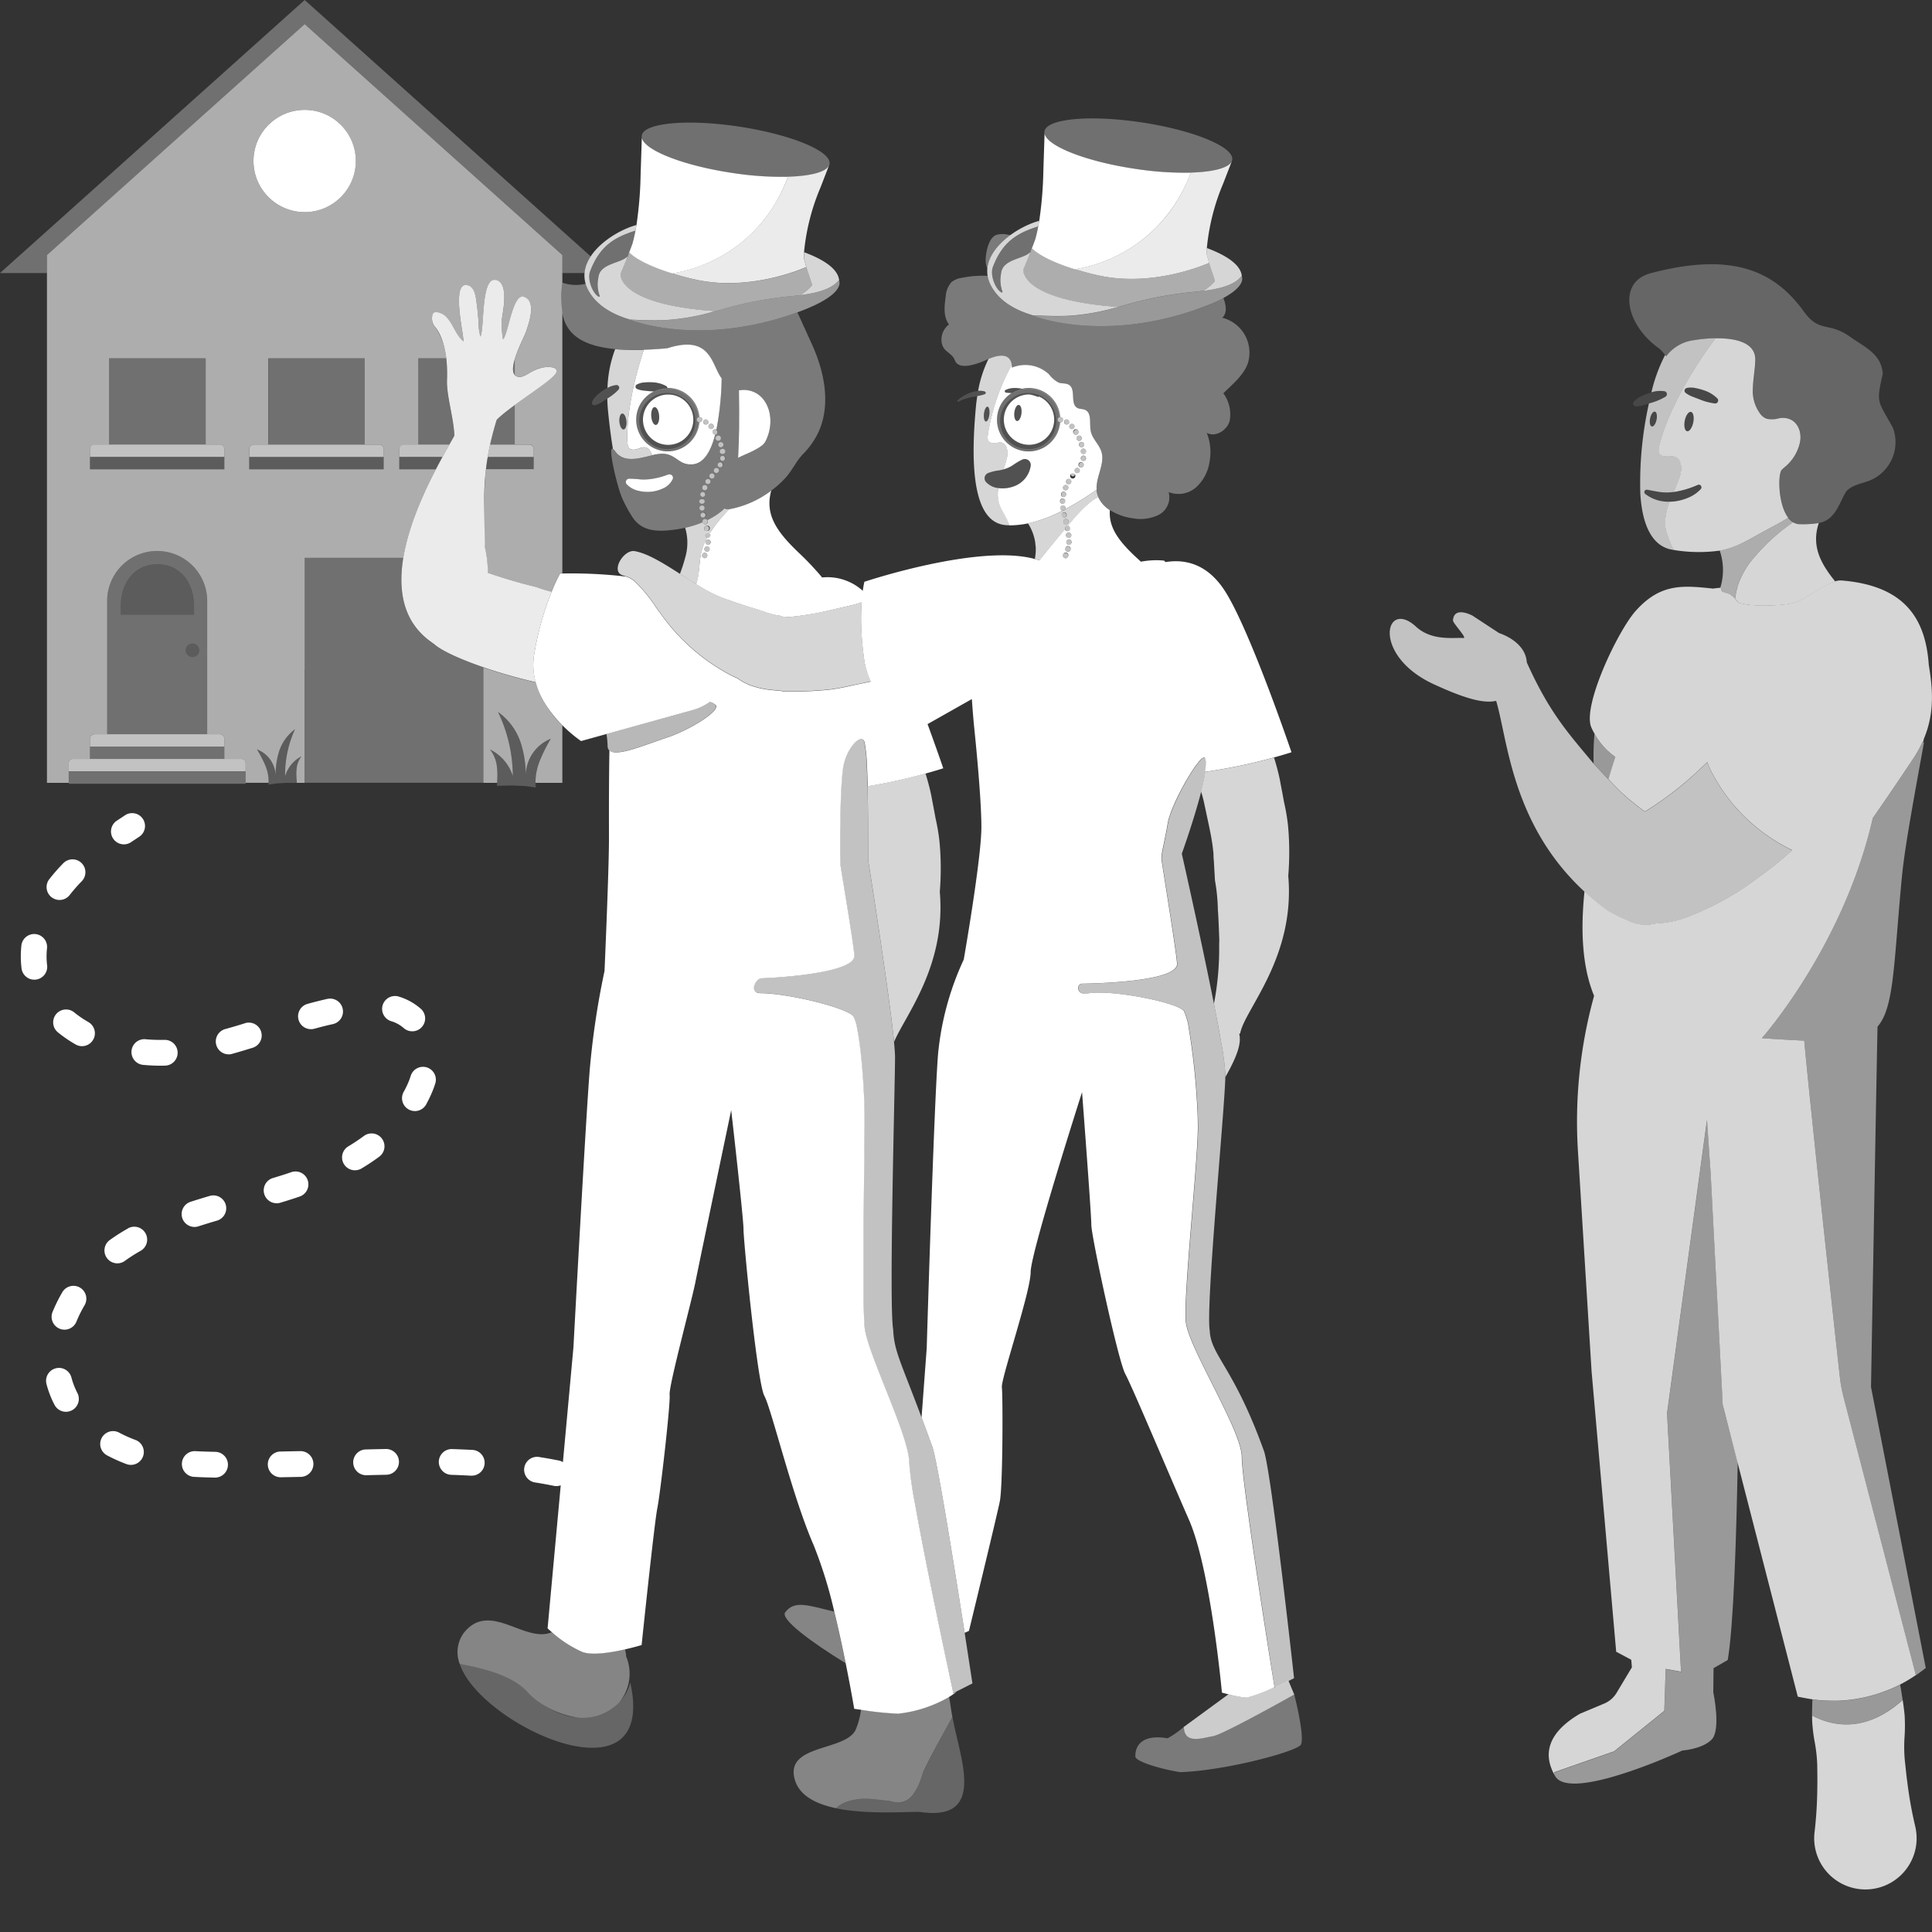 <svg viewBox="0 0 300 300" xmlns="http://www.w3.org/2000/svg"><rect x="0" y="0" width="300" height="300" fill="#333333" stroke="none"/><g fill="#fff"><path d="m 249.76 121.01 c .35 -1.17 .71 -2.33 1.08 -3.45 a 10.68 10.68 0 0 1 -3.25 -3.65 40.04 40.04 0 0 0 -.13 4.66 l .03 .04 s 1.14 1.22 2.27 2.4 z" opacity=".5"/><path d="m 285.7 213.89 s -4.33 -39.23 -5.54 -52.3 c -1.91 -.09 -4.08 -.22 -6.58 -.38 0 0 12.67 -14.24 17.23 -34.19 1.84 -2.64 4.01 -5.81 6.31 -9.28 a 18.32 18.32 0 0 0 1.46 -2.67 l .07 .13 c .02 -.14 .04 -.27 .06 -.41 1.81 -4.28 1.34 -8.14 .79 -11.55 -.5 -7.26 -3.8 -12.3 -13.5 -13.1 a 2.93 2.93 0 0 0 -1.05 .13 c -1.97 .57 -4.33 2.78 -6.6 3.37 l -.54 .13 a 27.36 27.36 0 0 1 -6.1 .16 10.23 10.23 0 0 1 -1.79 -.35 5.19 5.19 0 0 0 -.52 -.63 5.08 5.08 0 0 0 -.79 -.68 c -.01 -.01 -.57 -.19 -1.18 -.38 a 1.65 1.65 0 0 1 -.21 -.62 h -.11 c -.14 .01 -.45 .04 -1.2 .13 l -.11 -.03 c -4.48 -.45 -7.96 -.82 -11.81 3.49 -2.78 3.11 -8.35 14.83 -6.88 18.11 .14 .33 .3 .63 .47 .92 a 10.68 10.68 0 0 0 3.25 3.65 c -.37 1.12 -.73 2.28 -1.08 3.45 .83 .87 1.65 1.72 2 2.04 a 40.52 40.52 0 0 0 3.67 2.99 51.61 51.61 0 0 0 5.92 -4.26 c .98 -.81 1.92 -1.67 2.84 -2.54 l .94 -.88 a 9.32 9.32 0 0 0 .42 1.07 27.47 27.47 0 0 0 12.77 12.6 c -.27 .24 -.54 .47 -.81 .71 a 54.44 54.44 0 0 1 -4.57 3.61 43.89 43.89 0 0 1 -10.08 5.73 15.43 15.43 0 0 1 -5.7 1.33 6.18 6.18 0 0 1 -4.43 -.48 25.37 25.37 0 0 1 -3.09 -1.53 39.44 39.44 0 0 1 -3.59 -2.95 c -.63 6.04 -.36 11.74 1.49 16.2 l -.16 .59 a 73.34 73.34 0 0 0 -2.35 23.49 l 2.12 34.23 3.82 43.54 2.34 1.25 .1 1.17 -2.38 3.97 a 4.05 4.05 0 0 1 -1.9 1.65 l -3.75 1.57 c -4.09 2.38 -6.28 5.58 -3.9 9.68 -.06 -.11 -.11 -.21 -.16 -.32 l .01 -.25 9.31 -3.25 7.8 -6.29 .22 -6.51 2.38 .43 -2.17 -40.13 6.2 -45.55 .58 8.45 .32 6.17 1.46 27.98 .08 1.62 .2 .77 2.09 8.14 9.37 36.43 1.14 .22 c .37 .07 .75 .13 1.12 .19 .56 .08 1.12 .13 1.68 .17 .08 0 .15 .01 .23 .01 q .74 .04 1.49 .04 h .19 q .84 -.01 1.68 -.09 h .02 c .54 -.05 1.07 -.12 1.61 -.21 l .21 -.04 a 22.88 22.88 0 0 0 3.23 -.81 l .14 -.05 c .52 -.18 1.04 -.37 1.55 -.58 h .01 q .81 -.34 1.59 -.74 a 22.63 22.63 0 0 0 2.44 -1.46 l -11.2 -43.06 a 22.6 22.6 0 0 1 -.59 -3.16 z" opacity=".8"/><path d="m 281.39 266.4 c 0 -.83 .02 -1.67 .05 -2.5 -.04 1.1 -.07 2.2 -.05 3.3 a 25.81 25.81 0 0 0 .42 3.43 23.65 23.65 0 0 1 .37 3.43 c .01 1.15 .04 2.3 .01 3.45 a 62.89 62.89 0 0 1 -.42 6.93 7.95 7.95 0 1 0 15.78 2 8.1 8.1 0 0 0 -.17 -2.91 62.81 62.81 0 0 1 -1.22 -6.84 c -.16 -1.14 -.26 -2.29 -.39 -3.43 a 23.51 23.51 0 0 1 -.04 -3.45 26.19 26.19 0 0 0 .02 -3.45 c -.07 -.8 -.19 -1.6 -.3 -2.4 -2.75 2.51 -7.83 5.67 -14.06 2.44 z" opacity=".8"/><path d="m 293.46 262.33 h -.01 c -.51 .21 -1.03 .41 -1.55 .58 l -.14 .05 a 22.88 22.88 0 0 1 -3.23 .81 l -.21 .04 c -.53 .09 -1.07 .16 -1.61 .21 h -.01 q -.84 .08 -1.68 .09 h -.19 q -.74 .01 -1.49 -.04 c -.08 0 -.15 -.01 -.23 -.01 -.56 -.04 -1.12 -.09 -1.68 -.17 -.03 .84 -.05 1.67 -.05 2.5 6.24 3.23 11.32 .07 14.05 -2.45 -.05 -.34 -.1 -.69 -.15 -1.03 -.07 -.44 -.15 -.89 -.23 -1.33 q -.78 .42 -1.59 .75 z" opacity=".5"/><path d="m 267.51 218.15 l -.08 -1.62 -1.46 -27.98 -.32 -6.17 -.58 -8.45 -6.2 45.55 2.17 40.13 -2.38 -.43 -.22 6.51 -7.8 6.29 -9.31 3.25 -.01 .25 c .06 .11 .1 .21 .16 .32 2.37 4.09 19.75 -3.98 19.75 -3.98 s 3.1 -.2 4.57 -1.72 .24 -7.32 .24 -7.32 l .04 -3.75 2.2 -1.26 c .89 -5.06 1.35 -18.93 1.55 -30.7 l -2.13 -8.15 z" opacity=".5"/><path d="m 279.27 81.39 a 1.98 1.98 0 0 1 -.84 -.3 30.23 30.23 0 0 0 -5.81 5.2 13.17 13.17 0 0 0 -2.74 4.53 15.2 15.2 0 0 0 -.46 2.14 5.19 5.19 0 0 1 .52 .63 10.23 10.23 0 0 0 1.79 .35 27.36 27.36 0 0 0 6.1 -.16 l .54 -.13 c 2.27 -.59 4.63 -2.8 6.6 -3.37 -2.57 -3.13 -3.63 -5.78 -2.55 -9.06 a 16.18 16.18 0 0 1 -3.15 .17 z" opacity=".8"/><path d="m 267.23 91.29 a 1.65 1.65 0 0 0 .21 .62 c .62 .2 1.17 .38 1.18 .38 a 5.08 5.08 0 0 1 .79 .68 15.2 15.2 0 0 1 .46 -2.14 13.17 13.17 0 0 1 2.74 -4.53 30.23 30.23 0 0 1 5.81 -5.2 2.73 2.73 0 0 1 -.75 -.69 c -1.28 .79 -2.58 1.45 -3.89 2.17 -2.55 1.39 -4.18 2.46 -6.74 2.91 a 9.37 9.37 0 0 1 .13 5.64 c -.02 .06 -.04 .11 -.06 .17 a .84 .84 0 0 1 .12 -.01 z" opacity=".6"/><path d="m 273.79 82.57 c 1.31 -.72 2.62 -1.38 3.89 -2.17 -1.6 -2.09 -1.64 -6.84 -.99 -7.47 .14 -.13 .29 -.26 .44 -.39 a 6.88 6.88 0 0 0 2.34 -3.72 c .5 -2.19 -.78 -4.28 -3.19 -3.88 a 3.94 3.94 0 0 1 -1.96 .08 2.24 2.24 0 0 1 -.89 -.64 5.92 5.92 0 0 1 -1.24 -4.09 c .03 -1.46 .33 -2.9 .37 -4.36 .09 -2.84 -3.26 -3.44 -6.18 -3.4 -3.52 4.64 -7.38 11.26 -8.7 16.54 -.1 .39 -.28 1.14 .07 1.46 1.06 .98 2.7 -.55 3.23 1.46 a 3.87 3.87 0 0 1 -.23 2.22 c -.25 .74 -.57 1.47 -.88 2.19 a 14.24 14.24 0 0 0 3.75 -1.1 l .02 -.01 a .41 .41 0 0 1 .46 .65 5.46 5.46 0 0 1 -1.92 1.33 8.04 8.04 0 0 1 -2.27 .6 c -.22 .02 -.43 .03 -.65 .04 -.03 .09 -.07 .17 -.1 .26 a 9.02 9.02 0 0 0 -.6 3.02 5.56 5.56 0 0 0 .12 1.14 18.6 18.6 0 0 0 1.19 3.05 c .1 .02 .18 .05 .28 .06 a 23.83 23.83 0 0 0 6.89 .06 c 2.57 -.46 4.2 -1.54 6.75 -2.93 z m -10.86 -16.98 c -.17 .83 -.6 1.44 -.96 1.37 s -.52 -.8 -.36 -1.63 .6 -1.44 .96 -1.37 .52 .8 .36 1.63 z m 1.02 -3.56 c -.37 -.14 -.74 -.28 -1.12 -.43 a 4.01 4.01 0 0 1 -1.09 -.6 .42 .42 0 0 1 -.07 -.6 .43 .43 0 0 1 .23 -.15 3.13 3.13 0 0 1 1.31 0 8.9 8.9 0 0 1 1.25 .32 5.31 5.31 0 0 1 2.22 1.31 .46 .46 0 0 1 -.04 .65 .45 .45 0 0 1 -.33 .12 h -.01 a 9.21 9.21 0 0 1 -2.35 -.62 z" opacity=".8"/><path d="m 258.58 81.18 a 9.02 9.02 0 0 1 .6 -3.02 c .03 -.09 .07 -.17 .1 -.26 a 5.85 5.85 0 0 1 -3.81 -1.2 .37 .37 0 0 1 .3 -.65 h .02 c .71 .13 1.36 .27 2.01 .36 a 8.13 8.13 0 0 0 1.97 0 .93 .93 0 0 0 .12 -.02 c .31 -.72 .63 -1.44 .88 -2.19 a 3.87 3.87 0 0 0 .23 -2.22 c -.53 -2.02 -2.17 -.48 -3.23 -1.46 -.35 -.33 -.17 -1.07 -.07 -1.46 1.32 -5.28 5.18 -11.9 8.7 -16.54 a 22.53 22.53 0 0 0 -3.4 .31 6.38 6.38 0 0 0 -4.27 2.5 c -.06 -.08 -.11 -.14 -.17 -.21 a 25.03 25.03 0 0 0 -2.13 5.8 4.52 4.52 0 0 1 2.03 -.17 .46 .46 0 0 1 .18 .83 l -.01 .01 a 9.25 9.25 0 0 1 -2.24 .96 c -.12 .04 -.23 .07 -.35 .11 a 56.86 56.86 0 0 0 -1.33 14.04 c .26 4.22 1.39 6.37 2.57 7.48 a 4.48 4.48 0 0 0 2.61 1.21 l -.01 -.03 a 18.6 18.6 0 0 1 -1.19 -3.05 5.51 5.51 0 0 1 -.11 -1.13 z m -1.62 -17.26 c .28 .06 .4 .61 .27 1.25 s -.46 1.1 -.73 1.05 -.4 -.61 -.27 -1.25 .46 -1.1 .73 -1.05 z" opacity=".7"/><path d="m 256.5 66.21 c .28 .06 .61 -.41 .73 -1.05 s 0 -1.19 -.27 -1.25 -.61 .41 -.73 1.05 0 1.19 .27 1.25 z" opacity=".1"/><path d="m 262.57 63.96 c -.36 -.07 -.79 .54 -.96 1.37 s -.01 1.56 .36 1.63 .79 -.54 .96 -1.37 0 -1.56 -.36 -1.63 z" opacity=".1"/><path d="m 263 52.84 a 22.53 22.53 0 0 1 3.4 -.31 c 2.92 -.04 6.27 .56 6.18 3.4 -.05 1.46 -.35 2.9 -.37 4.36 a 5.92 5.92 0 0 0 1.24 4.09 2.24 2.24 0 0 0 .89 .64 3.94 3.94 0 0 0 1.96 -.08 c 2.41 -.41 3.69 1.69 3.19 3.88 a 6.88 6.88 0 0 1 -2.34 3.72 q -.23 .19 -.44 .39 c -.66 .63 -.61 5.38 .99 7.47 a 2.73 2.73 0 0 0 .75 .69 1.98 1.98 0 0 0 .84 .3 16.24 16.24 0 0 0 3.13 -.18 l .13 -.02 c 2.49 -.54 3.03 -3.08 4.12 -4.87 .87 -1.01 2.39 -1.2 3.67 -1.71 a 6.43 6.43 0 0 0 3.59 -8.19 c -2.35 -4.28 -2.64 -3.69 -1.57 -8.41 -.26 -3.06 -2.72 -4.05 -4.93 -5.61 -3.59 -2.6 -4.83 -.56 -7.37 -4.08 -4.63 -6.4 -11.29 -9.2 -23.76 -5.89 -5.13 1.36 -3.98 7.92 1.34 11.69 a 6.93 6.93 0 0 1 .94 1.03 c .06 .07 .11 .13 .17 .21 a 6.38 6.38 0 0 1 4.25 -2.52 z" opacity=".25"/><path d="m 266.31 62.65 a .45 .45 0 0 0 .33 -.12 .46 .46 0 0 0 .04 -.65 5.31 5.31 0 0 0 -2.22 -1.31 8.9 8.9 0 0 0 -1.25 -.32 3.13 3.13 0 0 0 -1.31 0 .43 .43 0 0 0 -.17 .74 4.02 4.02 0 0 0 1.09 .61 c .37 .15 .74 .3 1.12 .43 a 9.25 9.25 0 0 0 2.35 .61 z" opacity=".1"/><path d="m 258.47 60.76 a 4.52 4.52 0 0 0 -2.03 .17 q -.26 .07 -.53 .15 a 9.24 9.24 0 0 0 -1.18 .51 3.13 3.13 0 0 0 -1.04 .81 .43 .43 0 0 0 .32 .69 h .01 a 4.03 4.03 0 0 0 1.24 -.19 c .27 -.08 .53 -.16 .8 -.24 .12 -.04 .23 -.07 .35 -.11 a 9.25 9.25 0 0 0 2.24 -.96 l .01 -.01 a .46 .46 0 0 0 -.18 -.83 z" opacity=".1"/><path d="m 290.53 215.38 s .81 -46.31 1.01 -55.96 c 2.56 -2.95 2.49 -9.37 3.72 -22.57 .37 -4.03 1.04 -8.11 3.48 -21.47 l -.09 -.18 -.07 -.13 a 18.18 18.18 0 0 1 -1.46 2.67 c -2.3 3.48 -4.47 6.65 -6.31 9.28 -4.57 19.95 -17.23 34.19 -17.23 34.19 2.5 .16 4.68 .29 6.58 .38 1.21 13.07 5.54 52.3 5.54 52.3 a 22.66 22.66 0 0 0 .59 3.19 l 11.2 43.06 c .53 -.36 1.04 -.74 1.54 -1.14 z" opacity=".5"/><path d="m 264.19 75.51 a .41 .41 0 0 0 -.53 -.22 l -.02 .01 a 14.24 14.24 0 0 1 -3.75 1.1 c -.04 0 -.08 .02 -.12 .02 a 8.13 8.13 0 0 1 -1.97 0 c -.66 -.09 -1.3 -.23 -2.01 -.36 h -.02 a .37 .37 0 0 0 -.3 .65 5.85 5.85 0 0 0 3.81 1.2 6.41 6.41 0 0 0 .65 -.04 8.04 8.04 0 0 0 2.27 -.6 5.46 5.46 0 0 0 1.92 -1.33 .41 .41 0 0 0 .07 -.43 z" opacity=".1"/><path d="m 252.71 142.93 a 6.18 6.18 0 0 0 4.43 .48 15.43 15.43 0 0 0 5.7 -1.33 43.89 43.89 0 0 0 10.08 -5.73 54.44 54.44 0 0 0 4.57 -3.61 c .28 -.24 .55 -.48 .81 -.71 a 27.47 27.47 0 0 1 -12.76 -12.59 9.32 9.32 0 0 1 -.42 -1.07 l -.94 .88 c -.93 .87 -1.86 1.73 -2.84 2.54 a 51.61 51.61 0 0 1 -5.92 4.26 40.52 40.52 0 0 1 -3.67 -2.99 c -.35 -.32 -1.17 -1.17 -2 -2.04 -1.13 -1.18 -2.26 -2.4 -2.26 -2.4 l -.03 -.04 -.66 -.79 c -3.52 -4.21 -6.36 -7.46 -9.72 -14.93 -.13 -2.3 -2.2 -3.83 -4.31 -4.56 l -4.1 -2.69 s -2.9 -1.6 -3.05 .73 c -.03 .42 2.26 2.77 1.63 2.73 -1.56 -.1 -4.92 .49 -7.37 -1.76 -4.83 -4.44 -6.96 4.45 2.74 8.93 5.14 2.37 7.83 3 9.7 2.59 1.79 5.88 2.37 19.15 13.71 29.62 a 39.44 39.44 0 0 0 3.59 2.95 25.3 25.3 0 0 0 3.09 1.53 z" opacity=".7"/><path d="m 19.24 131.11 a 1.98 1.98 0 0 0 1.11 -.34 q .62 -.41 1.24 -.82 a 2 2 0 1 0 -2.2 -3.34 q -.63 .42 -1.27 .84 a 2 2 0 0 0 1.11 3.66 z"/><path d="m 19.82 190.78 q -.9 .51 -1.77 1.08 -.5 .33 -.99 .68 a 2 2 0 0 0 2.32 3.26 l .02 -.02 q .41 -.3 .84 -.58 .77 -.51 1.57 -.96 a 2 2 0 1 0 -1.92 -3.51 c -.02 .03 -.04 .04 -.07 .05 z"/><path d="m 13.77 158.73 a 15.85 15.85 0 0 1 -2.25 -1.53 2 2 0 0 0 -2.54 3.09 19.93 19.93 0 0 0 2.81 1.92 2 2 0 0 0 1.97 -3.48 z"/><path d="m 25.56 161.47 h -.05 a 25.72 25.72 0 0 1 -2.83 -.09 2 2 0 1 0 -.36 3.98 c .85 .08 1.71 .12 2.56 .12 .25 0 .49 0 .73 -.01 a 2 2 0 1 0 -.05 -4 z"/><path d="m 30.2 190.52 a 2.01 2.01 0 0 0 .62 -.1 q 1.43 -.46 2.87 -.88 a 2 2 0 1 0 -1.12 -3.84 c -1 .29 -2 .6 -2.99 .92 a 2 2 0 0 0 .62 3.9 z"/><path d="m 7.31 149.85 a 11.29 11.29 0 0 1 -.08 -1.35 12.3 12.3 0 0 1 .07 -1.26 2 2 0 1 0 -3.98 -.41 16.38 16.38 0 0 0 -.09 1.67 15.2 15.2 0 0 0 .11 1.83 2 2 0 1 0 3.98 -.41 c 0 -.01 0 -.04 -.01 -.07 z"/><path d="m 60.75 158.57 a 5.18 5.18 0 0 1 1.93 1.06 2 2 0 0 0 2.67 -2.98 9.22 9.22 0 0 0 -3.39 -1.89 2 2 0 1 0 -1.25 3.8 z"/><path d="m 8.05 139.35 a 2 2 0 0 0 2.8 -.41 l .08 -.1 a 24.77 24.77 0 0 1 1.76 -2 2 2 0 0 0 -2.86 -2.8 29.01 29.01 0 0 0 -2.04 2.31 l -.16 .2 a 2 2 0 0 0 .41 2.8 z"/><path d="m 12.42 199.94 a 2 2 0 0 0 -2.74 .71 23.78 23.78 0 0 0 -1.49 3 2 2 0 1 0 3.65 1.64 1.33 1.33 0 0 0 .05 -.12 19.4 19.4 0 0 1 1.24 -2.49 2 2 0 0 0 -.71 -2.74 z"/><path d="m 11.64 215.5 a 11.45 11.45 0 0 1 -.55 -1.6 2 2 0 0 0 -3.87 1.02 15.41 15.41 0 0 0 .74 2.16 q .24 .57 .53 1.11 a 2 2 0 0 0 3.55 -1.84 l -.02 -.03 c -.13 -.27 -.26 -.54 -.38 -.82 z"/><path d="m 33.42 225.44 c -1 -.02 -1.99 -.05 -2.98 -.1 a 2 2 0 1 0 -.23 3.99 c 1.05 .06 2.09 .09 3.14 .11 h .03 a 2 2 0 1 0 .03 -4 z"/><path d="m 21.02 223.59 a 20.65 20.65 0 0 1 -2.55 -1.15 2 2 0 0 0 -1.88 3.53 25.04 25.04 0 0 0 3.04 1.37 2 2 0 1 0 1.4 -3.75 z"/><path d="m 59.93 225 h -.04 q -1.52 .03 -3.07 .07 a 2 2 0 0 0 .05 4 h .05 q 1.55 -.04 3.05 -.07 a 2 2 0 0 0 -.04 -4 z"/><path d="m 37.94 158.92 q -1.44 .45 -2.88 .85 a 2 2 0 1 0 1.07 3.85 c 1 -.28 2 -.58 2.99 -.89 a 2 2 0 1 0 -1.11 -3.84 z"/><path d="m 66.29 165.75 a 2 2 0 0 0 -2.51 1.3 11.99 11.99 0 0 1 -.49 1.29 q -.27 .6 -.58 1.16 a 2 2 0 1 0 3.48 1.97 l .03 -.06 c .25 -.47 .49 -.94 .71 -1.44 a 16.22 16.22 0 0 0 .66 -1.72 2 2 0 0 0 -1.3 -2.5 z"/><path d="m 73.31 225.14 q -1.55 -.08 -3.11 -.13 a 2 2 0 1 0 -.12 4 q 1.51 .05 3.01 .13 h .11 a 2 2 0 1 0 .11 -4 z"/><path d="m 46.62 225.33 q -1.5 .03 -3.05 .06 a 2 2 0 0 0 .03 4 h .03 q 1.56 -.03 3.08 -.06 a 2 2 0 0 0 -.09 -4 z"/><path d="m 56.19 181.41 c .95 -.57 1.86 -1.18 2.7 -1.8 a 2 2 0 0 0 -2.38 -3.22 c -.75 .55 -1.55 1.09 -2.4 1.6 a 2 2 0 1 0 2.01 3.46 l .06 -.04 z"/><path d="m 42.95 186.85 a 2.05 2.05 0 0 0 .58 -.09 q .63 -.19 1.26 -.39 .87 -.27 1.74 -.57 a 2 2 0 0 0 -1.29 -3.79 c -.55 .19 -1.09 .37 -1.64 .54 q -.6 .19 -1.21 .37 a 2 2 0 0 0 .57 3.92 z"/><path d="m 53.21 156.62 a 2 2 0 0 0 -2.39 -1.51 c -.98 .22 -1.98 .47 -3.06 .77 a 2 2 0 0 0 .53 3.93 1.95 1.95 0 0 0 .53 -.07 c 1.02 -.28 1.96 -.52 2.88 -.72 a 2 2 0 0 0 1.51 -2.39 z"/><path d="m 84.28 57.07 a 6.98 6.98 0 0 0 -1.86 .73 c -.54 .29 -1.26 .83 -1.92 .72 -2.31 -.38 .83 -5.94 1.19 -7.03 .42 -1.27 1.68 -4.69 -.32 -5.39 -1.76 -.61 -2.43 5.68 -3.25 6.61 a 14.23 14.23 0 0 1 -.23 -2.91 c .14 -.88 .29 -1.75 .37 -2.64 .09 -1.07 .19 -3.44 -1.31 -3.69 -2.3 -.38 -1.7 7.54 -2.35 8.8 a 7.52 7.52 0 0 1 -.28 -2.23 c -.09 -.95 -.16 -1.9 -.29 -2.84 -.14 -1 -.26 -2.71 -1.52 -2.92 -2.46 -.41 -.49 7.66 -.54 8.74 -1.29 -1.05 -1.64 -2.9 -2.86 -3.99 -.35 -.31 -1.62 -.92 -1.92 -.26 a 2.08 2.08 0 0 0 .49 2.13 c 1.56 2.16 1.83 5.47 1.73 8.12 -.1 2.37 1.06 5.96 1.14 8.64 -2.68 4.87 -13.35 22.16 -5.22 30.63 .02 .02 .03 .04 .05 .05 .14 .14 .28 .28 .44 .43 .24 .22 .5 .44 .78 .66 .02 .01 .03 .03 .05 .04 h .01 c .24 .18 .48 .36 .75 .54 1.77 1.64 8.63 4.28 15.78 5.92 a 9.88 9.88 0 0 1 -.25 -4.24 45.75 45.75 0 0 1 2.72 -9.81 19.53 19.53 0 0 1 -2.38 -.73 77.36 77.36 0 0 1 -7.53 -2.21 17.22 17.22 0 0 0 -.46 -3.99 c -.1 -7.2 -.63 -11.74 1.83 -19.75 2.38 -2.42 8.98 -6.2 9.29 -7.45 .2 -.84 -1.35 -.84 -2.13 -.68 z" opacity=".9"/><path d="m 199.99 128.07 a 31.95 31.95 0 0 0 -.61 -3.53 c -.21 -1.2 -.43 -2.28 -.64 -3.43 -.22 -1.08 -.53 -2.26 -.91 -3.48 a 84.79 84.79 0 0 1 -10.69 2.23 c -.13 .89 -.36 1.94 -.64 3.06 a 16.44 16.44 0 0 1 .49 1.83 l .71 3.34 c .19 .89 .37 1.78 .51 2.68 .09 .58 .15 1.16 .22 1.74 a 8.86 8.86 0 0 0 .05 1.07 l .18 3.14 a 28.19 28.19 0 0 1 .45 4.57 c .09 .84 .22 4.64 .22 4.64 l -.02 .81 a 45 45 0 0 1 -.81 9.13 c .07 .36 .14 .73 .21 1.08 .34 1.75 .65 3.37 .89 4.81 a 39.93 39.93 0 0 1 .68 5.13 c 0 .1 0 .23 -.01 .36 1.99 -3.51 2.48 -5.33 2.16 -6.7 l .15 -.11 c .66 -3.67 8.57 -11.73 7.46 -24.44 a 44.28 44.28 0 0 0 -.05 -7.93 z" opacity=".8"/><path d="m 145.87 130.54 a 32.18 32.18 0 0 0 -.61 -3.53 c -.21 -1.2 -.43 -2.28 -.64 -3.43 -.22 -1.08 -.53 -2.26 -.91 -3.48 a 86.22 86.22 0 0 1 -9 1.98 c .11 4.08 .1 8.74 .1 10.63 v .87 s .8 4.98 1.69 10.96 c .92 6.12 1.94 13.29 2.33 17.25 1.69 -4.07 8.11 -11.77 7.1 -23.31 a 44.28 44.28 0 0 0 -.06 -7.94 z" opacity=".8"/><path d="m 134.21 102.48 a 47.57 47.57 0 0 1 -.47 -5.08 36.85 36.85 0 0 1 .06 -3.88 16.54 16.54 0 0 1 -1.76 .5 l -.94 .22 -.05 .01 -2.33 .54 c -.88 .2 -1.77 .4 -2.67 .55 -.14 .02 -.27 .04 -.41 .06 l -.07 .01 c -.86 .14 -1.72 .26 -2.59 .35 -.37 .04 -.75 .06 -1.12 .08 l -.4 -.13 -.33 -.11 a 8.49 8.49 0 0 1 -1.17 -.22 c -.07 -.02 -.13 -.04 -.2 -.06 -.99 -.27 -1.92 -.66 -3.06 -.97 -.82 -.22 -4.4 -1.48 -4.4 -1.48 l -.75 -.31 a 20.72 20.72 0 0 1 -2.51 -1.29 q -.46 -.27 -.93 -.56 c -.83 -.52 -1.68 -1.07 -2.54 -1.61 -2.52 -1.62 -5.04 -3.19 -7.03 -3.52 -1.69 -.28 -3.8 3.16 -1.83 3.76 .18 .06 .34 .11 .48 .15 a 3.66 3.66 0 0 1 1.35 .73 22.34 22.34 0 0 1 3.35 4.08 l .3 .41 c .1 .13 .2 .27 .3 .4 l .02 .03 a 31.09 31.09 0 0 0 10.81 9.59 q .59 .3 1.21 .57 a 7.93 7.93 0 0 0 2.29 1.19 13.3 13.3 0 0 0 3.16 .64 c .41 .05 .83 .09 1.26 .12 .14 .02 .27 .05 .4 .07 a 9.6 9.6 0 0 0 1.43 .01 49.55 49.55 0 0 0 5.87 -.29 32.34 32.34 0 0 0 3.52 -.67 c .97 -.18 1.86 -.38 2.77 -.57 a 11.79 11.79 0 0 1 -1.02 -3.32 z" opacity=".8"/><path d="m 200.07 260.98 l -2.18 1.1 -.02 -.13 a 23.42 23.42 0 0 1 -4.33 1.65 16.15 16.15 0 0 1 -2.78 -.52 l -6.93 5.07 c .03 2.8 3 1.69 4.55 1.44 s 12.57 -6.45 12.59 -6.46 z" opacity=".75"/><path d="m 196.26 225.29 c -.75 -2.07 -1.46 -3.86 -2.14 -5.41 -3.6 -8.25 -6.12 -9.98 -6.27 -13.23 -.65 -3.83 2.29 -33.92 2.42 -39.4 0 -.13 .01 -.26 .01 -.36 a 39.93 39.93 0 0 0 -.68 -5.13 c -.25 -1.44 -.55 -3.06 -.89 -4.81 -.07 -.36 -.14 -.72 -.21 -1.08 -2.01 -10.15 -4.99 -23.31 -4.99 -23.31 s 1.91 -5.3 3.01 -9.64 c .28 -1.12 .51 -2.17 .64 -3.06 a 9.13 9.13 0 0 0 .12 -1.39 2.71 2.71 0 0 0 -.07 -.65 c -.16 -.6 -.99 .3 -1.98 1.79 -.11 .17 -.22 .34 -.34 .53 -1.5 2.4 -3.22 5.9 -3.53 7.72 -.53 3.19 -1.06 4.79 -.96 5.64 s 2.44 15.15 2.41 16.22 c -.09 2.81 -13.57 3.01 -14.73 3.03 -.94 .02 -.96 1.85 .87 1.52 3.59 -.67 13.99 1.4 14.93 2.74 a 9.81 9.81 0 0 1 .78 2.84 107.33 107.33 0 0 1 1.29 12.13 c .05 1.07 .09 2.07 .09 2.94 0 5.62 -2.27 26.34 -1.87 30.35 s 8.69 16.85 8.69 20.99 c 0 3.52 3.66 26.85 4.76 33.85 .15 .96 .26 1.61 .3 1.86 l .02 .13 2.18 -1.1 .82 -.41 s -3.53 -32.12 -4.68 -35.3 z" opacity=".7"/><path d="m 142.09 233.66 c .89 4.98 2.25 11.77 3.45 17.56 .22 1.07 .44 2.1 .64 3.08 .25 1.18 .48 2.29 .69 3.29 l .07 .31 c .07 .31 .13 .6 .19 .88 .54 2.52 .88 4.13 .88 4.13 l .5 -.25 2.49 -1.26 s -.5 -3.27 -1.21 -7.87 c -.03 -.18 -.06 -.37 -.09 -.56 -.06 -.36 -.11 -.73 -.17 -1.11 -1.6 -10.19 -4.02 -25.18 -4.77 -27.25 -.61 -1.69 -1.16 -3.18 -1.66 -4.51 -3.34 -8.93 -4.25 -10.3 -4.41 -13.67 -.67 -3.91 .29 -37.86 .29 -42.27 0 -.52 -.06 -1.34 -.16 -2.38 -.39 -3.96 -1.41 -11.12 -2.33 -17.25 -.9 -5.98 -1.69 -10.96 -1.69 -10.96 v -.87 c .01 -1.89 .01 -6.54 -.1 -10.63 -.03 -1.07 -.06 -2.1 -.11 -3.04 a 23.52 23.52 0 0 0 -.38 -3.79 c -.42 -1.54 -2.79 .7 -3.32 3.9 -.08 .5 -.15 1.2 -.21 2.03 -.03 .45 -.06 .94 -.09 1.45 -.22 4.53 -.2 11.06 -.12 11.71 .11 .85 2.18 13.04 2.15 14.1 -.09 2.81 -13.27 3.44 -14.43 3.46 -.94 .02 -2 2.31 -.14 2.31 4.18 0 13.49 2.27 14.43 3.61 a 5.8 5.8 0 0 1 .56 1.78 c .14 .67 .27 1.47 .39 2.38 .07 .52 .13 1.07 .2 1.64 .31 2.82 .52 6.15 .57 8.94 .01 .44 .01 .87 .01 1.28 0 5.62 -.39 28.25 .01 32.26 s 6.92 16.83 6.92 20.98 a 55.75 55.75 0 0 0 .95 6.59 z" opacity=".7"/><path d="m 110.2 108.98 a 8.9 8.9 0 0 1 -2.59 1.25 l -12.96 3.6 -.48 .13 a 14.49 14.49 0 0 1 .18 1.93 .89 .89 0 0 0 .24 .62 c 1.03 1.05 5.25 -.76 9 -2.01 3.28 -1.09 8.06 -3.95 7.56 -4.99 a 2.56 2.56 0 0 0 -.95 -.53 z" opacity=".65"/><path d="m 129.53 250.25 c -4.09 -.97 -6.14 -1.81 -7.6 .1 -.82 1.06 4.05 4.64 9.38 7.92 -.5 -2.44 -1.1 -5.25 -1.78 -8.02 z" opacity=".4"/><path d="m 139.43 266.07 a 46.58 46.58 0 0 1 -5.73 -.6 11.7 11.7 0 0 1 -.82 3.09 c -1.52 3.43 -11.16 2.2 -9.44 7.86 .74 2.44 3.3 3.71 6.38 4.36 a 5.19 5.19 0 0 1 1.38 -.89 9.1 9.1 0 0 1 4.31 -.51 c .91 .07 1.81 .19 2.66 .28 a 3.49 3.49 0 0 0 .4 .1 2.9 2.9 0 0 0 3.15 -1.03 8.76 8.76 0 0 0 1.33 -2.63 c .12 -.34 .23 -.69 .33 -1.02 1.02 -2.16 2.19 -4.27 3.35 -6.36 .39 -.7 .78 -1.4 1.16 -2.1 -.2 -1 -.32 -2.12 -.53 -3.19 a 20.09 20.09 0 0 1 -7.93 2.64 z" opacity=".4"/><path d="m 97.24 257.08 c -.05 -.29 -.12 -.64 -.18 -1 -2.15 .49 -5.11 .98 -6.63 .41 a 18 18 0 0 1 -4.72 -3.05 c -4.2 1.83 -9.71 -5.03 -13.74 .18 a 5.07 5.07 0 0 0 -.59 4.74 c 4.04 .77 7.99 1.82 10.37 4.2 a 13.56 13.56 0 0 0 8.1 4.16 7.92 7.92 0 0 0 6.38 -2.45 7.01 7.01 0 0 0 .95 -7.18 z" opacity=".4"/><path d="m 202.02 270.88 c .59 -1.41 -1.05 -7.76 -1.05 -7.76 -.02 .01 -11.05 6.22 -12.59 6.46 s -4.52 1.36 -4.55 -1.44 a 13.68 13.68 0 0 1 -2.53 1.78 c -3.83 -.65 -5.06 1.04 -5 2.84 .03 .73 3.62 1.88 6.96 2.42 7.22 -.25 18.32 -3.27 18.76 -4.3 z" opacity=".35"/><path d="m 146.74 268.73 c -1.17 2.1 -2.33 4.2 -3.35 6.36 -.1 .33 -.21 .68 -.33 1.02 a 8.76 8.76 0 0 1 -1.33 2.63 2.9 2.9 0 0 1 -3.15 1.03 c -.13 -.03 -.26 -.06 -.4 -.1 -.85 -.09 -1.75 -.21 -2.66 -.28 a 9.1 9.1 0 0 0 -4.31 .51 5.19 5.19 0 0 0 -1.38 .89 c 4.55 .95 10.24 .55 12.97 .56 10.61 1.6 6.15 -8.55 5.11 -14.71 -.39 .7 -.78 1.39 -1.17 2.09 z" opacity=".25"/><path d="m 96.23 264.26 a 7.92 7.92 0 0 1 -6.38 2.45 c -2.48 -.16 -5.29 -1.37 -8.1 -4.16 -2.38 -2.37 -6.34 -3.43 -10.37 -4.2 3.09 9.54 30.85 22.35 26.48 2.89 a 6.64 6.64 0 0 1 -1.63 3.02 z" opacity=".25"/><path d="m 47.31 17.06 c 4.38 0 7.94 3.55 7.94 7.94 0 4.38 -3.56 7.94 -7.94 7.94 -4.39 0 -7.95 -3.56 -7.95 -7.94 0 -4.39 3.56 -7.94 7.95 -7.94 z"/><path d="m 13.97 115.93 h 20.88 v 1.92 h -20.88 z" opacity=".3"/><path d="m 34.84 114.73 a .72 .72 0 0 0 -.72 -.72 h -19.43 a .72 .72 0 0 0 -.72 .72 v 1.2 h 20.87 z" opacity=".7"/><path d="m 38.14 118.5 a .65 .65 0 0 0 -.65 -.65 h -26.17 a .65 .65 0 0 0 -.65 .65 v 1.27 h 27.47 z" opacity=".7"/><path d="m 10.67 119.78 v 1.77 .15 h 27.47 v -.15 -1.77 z" opacity=".3"/><path d="m 32.17 93.05 a 7.77 7.77 0 0 0 -15.53 0 v 20.95 h 15.53 z m -13.42 1.07 c 0 -3.59 2.1 -6.5 5.69 -6.5 s 5.69 2.91 5.69 6.5 v 1.33 h -11.38 z m 11.15 7.92 a 1.05 1.05 0 1 1 1.04 -1.06 v .02 a 1.05 1.05 0 0 1 -1.04 1.04 z" opacity=".3"/><path d="m 29.9 99.95 a 1.05 1.05 0 1 0 1.04 1.05 1.05 1.05 0 0 0 -1.04 -1.05 z" opacity=".2"/><path d="m 30.13 94.12 c 0 -3.59 -2.1 -6.5 -5.69 -6.5 s -5.69 2.91 -5.69 6.5 v 1.33 h 11.38 z" opacity=".2"/><path d="m 16.94 55.63 h 15 v 13.39 h -15 z" opacity=".3"/><path d="m 41.65 55.63 h 15 v 13.39 h -15 z" opacity=".3"/><path d="m 76.1 69.02 h 3.83 v -6.13 a 24.65 24.65 0 0 0 -2.82 2.32 c -.42 1.36 -.75 2.62 -1.01 3.81 z" opacity=".3"/><path d="m 79.93 58.2 v -2.42 c -.3 1.03 -.4 1.95 0 2.42 z" opacity=".3"/><path d="m 70.54 67.69 c -.08 -2.67 -1.24 -6.26 -1.14 -8.64 a 21.59 21.59 0 0 0 -.12 -3.42 h -4.35 v 13.39 h 4.86 c .29 -.5 .54 -.96 .75 -1.33 z" opacity=".3"/><path d="m 13.97 70.95 h 20.88 v 1.92 h -20.88 z" opacity=".2"/><path d="m 34.12 69.02 h -19.43 a .72 .72 0 0 0 -.72 .72 v 1.2 h 20.87 v -1.2 a .72 .72 0 0 0 -.72 -.72 z" opacity=".7"/><path d="m 38.71 70.95 h 20.88 v 1.92 h -20.88 z" opacity=".2"/><path d="m 59.58 69.75 a .72 .72 0 0 0 -.72 -.72 h -19.43 a .72 .72 0 0 0 -.72 .72 v 1.2 h 20.87 z" opacity=".7"/><path d="m 62 70.95 v 1.92 h 5.7 c .35 -.68 .7 -1.33 1.03 -1.92 z" opacity=".2"/><path d="m 82.87 70.95 h -7.15 c -.11 .66 -.2 1.3 -.28 1.92 h 7.43 z" opacity=".2"/><path d="m 75.72 70.95 h 7.15 v -1.2 a .72 .72 0 0 0 -.72 -.72 h -6.05 q -.22 .99 -.38 1.92 z" opacity=".7"/><path d="m 69.79 69.02 h -7.07 a .72 .72 0 0 0 -.72 .72 v 1.2 h 6.73 c .38 -.7 .74 -1.35 1.06 -1.92 z" opacity=".7"/><path d="m 75.08 103.82 v -.18 c -3.7 -1.27 -6.62 -2.62 -7.68 -3.61 -.27 -.17 -.51 -.35 -.75 -.54 h -.01 c -.02 -.01 -.03 -.03 -.05 -.04 -.28 -.22 -.54 -.44 -.78 -.66 -.15 -.14 -.3 -.28 -.44 -.43 -.02 -.02 -.03 -.04 -.05 -.05 -2.95 -3.08 -3.42 -7.32 -2.7 -11.7 h -15.31 v 34.93 h 27.77 z" opacity=".3"/><path d="m 46.05 121.09 c -.01 -.2 -.03 -.4 -.04 -.59 a 7.63 7.63 0 0 1 .03 -1.07 3.8 3.8 0 0 1 .75 -1.98 5.07 5.07 0 0 0 -2.53 3.07 16.85 16.85 0 0 1 1.54 -7.29 6.96 6.96 0 0 0 -2.58 3.8 11.88 11.88 0 0 0 -.43 3.31 c 0 -.02 -.01 -.04 -.01 -.07 a 4.52 4.52 0 0 0 -2.9 -3.91 18.25 18.25 0 0 1 1.35 2.61 c .08 .21 .15 .42 .22 .64 s .11 .41 .15 .62 v .01 a 5.45 5.45 0 0 1 .09 1.31 c -.01 .1 0 .2 -.01 .29 l 1.15 -.18 1.48 -.09 h 1.76 v -.02 c 0 -.15 -.01 -.31 -.02 -.46 z" opacity=".2"/><path d="m 47.31 103.99 v -17.37 h 15.32 c .8 -4.87 3.07 -9.91 5.07 -13.75 h -5.7 v -3.12 a .72 .72 0 0 1 .72 -.72 h 2.22 v -13.4 h 4.34 a 10.13 10.13 0 0 0 -1.6 -4.7 2.08 2.08 0 0 1 -.49 -2.13 c .3 -.66 1.58 -.05 1.92 .26 1.21 1.09 1.56 2.94 2.86 3.99 .05 -1.08 -1.92 -9.15 .54 -8.74 1.26 .21 1.38 1.92 1.52 2.92 .13 .94 .2 1.89 .29 2.84 a 7.52 7.52 0 0 0 .28 2.23 c .66 -1.27 .05 -9.19 2.35 -8.8 1.5 .25 1.4 2.62 1.31 3.69 -.07 .89 -.23 1.76 -.37 2.64 a 14.23 14.23 0 0 0 .23 2.91 c .82 -.93 1.49 -7.23 3.25 -6.61 2 .7 .74 4.12 .32 5.39 -.2 .6 -1.25 2.58 -1.76 4.29 v 2.39 a .91 .91 0 0 0 .57 .31 c .66 .11 1.38 -.43 1.92 -.72 a 7 7 0 0 1 1.86 -.73 c .78 -.16 2.33 -.16 2.12 .68 -.22 .89 -3.66 3.08 -6.47 5.14 v 6.13 h 2.22 a .72 .72 0 0 1 .72 .72 v 3.13 h -7.43 a 90.63 90.63 0 0 0 -.17 12.09 17.22 17.22 0 0 1 .46 3.99 77.36 77.36 0 0 0 7.53 2.21 19.53 19.53 0 0 0 2.38 .73 27.45 27.45 0 0 1 1.32 -2.85 s .13 0 .36 -.01 v -40.44 a 16.74 16.74 0 0 1 0 -4.57 v -4.4 l -40.01 -35.86 -40.02 35.86 v 81.95 h 3.38 v -3.06 a .65 .65 0 0 1 .65 -.65 h 2.65 v -3.13 a .72 .72 0 0 1 .72 -.72 h 1.95 v -20.95 a 7.77 7.77 0 0 1 15.53 0 v 20.95 h 1.95 a .72 .72 0 0 1 .72 .72 v 3.13 h 2.65 a .65 .65 0 0 1 .65 .65 v 3.05 h 3.56 a 5.66 5.66 0 0 0 -.09 -1.31 v -.01 c -.04 -.21 -.09 -.42 -.15 -.62 s -.14 -.43 -.22 -.64 a 18.25 18.25 0 0 0 -1.35 -2.61 4.52 4.52 0 0 1 2.9 3.91 c 0 .02 .01 .04 .01 .07 a 11.88 11.88 0 0 1 .43 -3.31 6.96 6.96 0 0 1 2.58 -3.8 16.85 16.85 0 0 0 -1.54 7.29 5.07 5.07 0 0 1 2.53 -3.07 3.8 3.8 0 0 0 -.75 1.98 7.63 7.63 0 0 0 -.03 1.07 c .01 .2 .02 .4 .04 .59 .01 .16 .02 .31 .03 .47 h 1.21 v -17.57 z m -12.47 -33.04 v 1.92 h -20.87 v -3.12 a .72 .72 0 0 1 .72 -.72 h 2.25 v -13.4 h 15 v 13.39 h 2.18 a .72 .72 0 0 1 .72 .72 z m 12.46 -53.89 a 7.94 7.94 0 1 1 -7.94 7.94 7.94 7.94 0 0 1 7.95 -7.94 z m -8.6 55.81 v -3.12 a .72 .72 0 0 1 .72 -.72 h 2.22 v -13.4 h 15 v 13.39 h 2.22 a .72 .72 0 0 1 .72 .72 v 3.13 z" opacity=".6"/><path d="m 83.17 105.96 a 81.02 81.02 0 0 1 -8.1 -2.31 v .18 17.73 h 2.12 c .02 -.39 .04 -.77 .04 -1.16 v -.18 a 9.62 9.62 0 0 0 -.07 -1.15 5.22 5.22 0 0 0 -1.08 -2.7 6.97 6.97 0 0 1 3.55 4.12 23.15 23.15 0 0 0 -2.3 -9.94 9.55 9.55 0 0 1 3.64 5.15 16.25 16.25 0 0 1 .67 4.54 c 0 -.03 .01 -.06 .01 -.09 a 6.2 6.2 0 0 1 3.88 -5.44 24.99 24.99 0 0 0 -1.79 3.62 c -.1 .28 -.2 .58 -.28 .87 -.03 .11 -.05 .23 -.08 .34 -.04 .18 -.08 .36 -.11 .54 -.03 .14 -.05 .29 -.06 .43 s -.03 .31 -.04 .47 -.02 .31 -.02 .46 a .74 .74 0 0 0 .01 .12 h 4.16 v -8.94 a 15.72 15.72 0 0 1 -4.15 -6.66 z" opacity=".6"/><path d="m 83.15 121.44 c 0 -.15 .01 -.31 .02 -.46 s .02 -.31 .04 -.47 .04 -.29 .06 -.43 c .03 -.18 .07 -.36 .11 -.54 .03 -.12 .05 -.23 .08 -.34 .08 -.3 .17 -.59 .28 -.87 a 24.99 24.99 0 0 1 1.79 -3.62 6.2 6.2 0 0 0 -3.88 5.44 c 0 .03 -.01 .06 -.01 .09 a 16.25 16.25 0 0 0 -.67 -4.54 9.55 9.55 0 0 0 -3.64 -5.15 23.15 23.15 0 0 1 2.3 9.94 6.97 6.97 0 0 0 -3.55 -4.12 5.22 5.22 0 0 1 1.08 2.7 9.62 9.62 0 0 1 .07 1.15 v .18 c 0 .39 -.02 .77 -.04 1.16 -.01 .15 -.02 .31 -.03 .46 l 2.41 -.05 2.04 .09 1.59 .22 a 6.29 6.29 0 0 1 -.04 -.73 h -.01 c 0 -.03 0 -.07 0 -.11 z" opacity=".2"/><path d="m 161.41 87.01 c .88 -1.1 2.2 -2.73 3.98 -4.87 a .41 .41 0 0 1 .31 -.48 .42 .42 0 0 1 .1 0 l .5 -.6 c 2.14 -2.56 3.47 -3.53 4.26 -3.87 -.01 -.02 -.02 -.04 -.03 -.06 a 3.6 3.6 0 0 1 -.26 -1.03 v -.04 a 45.33 45.33 0 0 1 -4.87 3.02 .4 .4 0 0 1 -.33 .24 h -.03 a .38 .38 0 0 1 -.04 -.02 21.6 21.6 0 0 1 -5.36 1.97 h -.02 c .03 .04 .05 .08 .08 .12 l .02 .03 a 7.52 7.52 0 0 1 1.01 2.69 c .03 .18 .04 .36 .06 .53 .02 .12 .03 .24 .04 .37 v .02 a 7.41 7.41 0 0 1 -.14 1.76 l .04 .01 c .24 .07 .47 .13 .68 .21 z m 4.5 -6.12 a .41 .41 0 0 1 -.28 .5 .4 .4 0 0 1 -.5 -.27 v -.01 a .4 .4 0 0 1 .27 -.5 h .01 a .4 .4 0 0 1 .5 .26 z m -.78 -1.32 a .4 .4 0 1 1 .2 .78 .34 .34 0 0 1 -.1 .02 .41 .41 0 0 1 -.1 -.8 z" opacity=".8"/><path d="m 154.97 77.22 a 6.18 6.18 0 0 1 .06 -1.43 h -.01 a 3.04 3.04 0 0 1 -1.91 -.94 .87 .87 0 0 1 .06 -1.23 .86 .86 0 0 1 .28 -.17 l .08 -.03 a 7.07 7.07 0 0 1 1.57 -.37 5 5 0 0 0 .74 -.17 c .17 -.5 .33 -1 .46 -1.52 a 3.17 3.17 0 0 0 .04 -1.83 c -.58 -1.61 -1.82 -.25 -2.75 -.97 -.31 -.24 -.22 -.86 -.16 -1.19 a 33.53 33.53 0 0 1 3.68 -10.73 c -.34 -1.96 -2.24 -1.49 -3.62 -.9 a 18.65 18.65 0 0 0 -1.61 4.95 2.72 2.72 0 0 1 1.02 .1 .23 .23 0 0 1 .15 .28 .24 .24 0 0 1 -.14 .14 6.42 6.42 0 0 1 -1.16 .29 c -.06 .41 -.12 .82 -.17 1.25 -.95 9.79 -.5 18.73 4.92 18.81 h .27 c -.33 -1.17 -1.24 -2.23 -1.6 -3.43 a 4.53 4.53 0 0 1 -.2 -.91 z m -2.18 -12.97 c .07 -.64 .32 -1.13 .55 -1.1 s .36 .56 .29 1.2 -.32 1.13 -.55 1.1 -.36 -.56 -.29 -1.2 z" opacity=".8"/><path d="m 108.93 85.69 a 9.23 9.23 0 0 1 .88 -2.2 .4 .4 0 1 1 .4 -.66 c .3 -.48 .62 -.95 .96 -1.39 a 27.09 27.09 0 0 1 2.06 -2.38 1.46 1.46 0 0 1 -.53 -.02 .78 .78 0 0 1 -.21 -.09 c -.16 .17 -.34 .32 -.52 .47 a 10.2 10.2 0 0 1 -2.15 1.34 .37 .37 0 0 1 .07 .13 .41 .41 0 0 1 -.28 .5 .36 .36 0 0 1 -.11 .02 .4 .4 0 0 1 -.39 -.3 v -.02 a 17.11 17.11 0 0 1 -2.47 .81 c -.08 .02 -.17 .04 -.25 .05 a 8.03 8.03 0 0 1 .13 4.16 25.13 25.13 0 0 1 -.94 3 c .85 .55 1.7 1.1 2.54 1.61 a 11.21 11.21 0 0 0 .33 -1.4 c .18 -1.2 .18 -2.44 .48 -3.63 z m .73 -4.04 a .41 .41 0 1 1 .17 .79 .41 .41 0 0 1 -.09 .01 .4 .4 0 0 1 -.39 -.32 .41 .41 0 0 1 .31 -.48 z" opacity=".8"/><path d="m 95.46 70 c 1.35 1.99 3.79 1.16 5.8 .7 a 2.23 2.23 0 0 0 -.22 -.53 c -.97 -1.62 -2.02 .12 -3.19 -.46 -.39 -.2 -.42 -.89 -.43 -1.25 -.15 -4.15 1.04 -9.57 2.56 -14.12 a 35.54 35.54 0 0 1 -4.38 -.11 l -.08 -.01 a 18.84 18.84 0 0 0 -1.19 6.02 l .09 -.05 a 3.56 3.56 0 0 1 1.27 -.4 .42 .42 0 0 1 .46 .37 .41 .41 0 0 1 -.09 .31 v .01 a 7.9 7.9 0 0 1 -1.66 1.34 l -.07 .05 -.03 .02 q .02 .95 .12 1.96 c .2 2.05 .45 4.02 .75 5.85 a .64 .64 0 0 1 .11 .1 1.64 1.64 0 0 1 .18 .2 z m 1.16 -5.78 c .3 -.03 .59 .51 .65 1.19 s -.14 1.26 -.44 1.28 -.59 -.51 -.65 -1.19 .14 -1.26 .44 -1.28 z" opacity=".8"/><path d="m 156.89 36.51 c -.13 -.02 -.26 -.05 -.39 -.07 a 3.53 3.53 0 0 0 -1.83 .05 c -1.13 .45 -1.54 2.52 -1.61 3.59 a 3.99 3.99 0 0 0 .25 1.67 c .18 -2.05 1.72 -3.88 3.58 -5.24 z" opacity=".35"/><path d="m 157.08 56.66 a 3.69 3.69 0 0 1 .05 .43 5.4 5.4 0 0 1 5.77 1.06 4.22 4.22 0 0 0 1.53 1.29 c .52 .16 1.12 .05 1.57 .34 1.11 .73 .12 2.97 1.3 3.58 .35 .18 .78 .13 1.15 .28 1.13 .47 .68 2.15 .92 3.35 .24 1.16 1.28 2.01 1.64 3.14 .52 1.65 -.51 3.36 -.71 5.08 -.01 .05 -.02 .11 -.02 .16 a 4.26 4.26 0 0 0 0 .68 v .04 a 3.6 3.6 0 0 0 .26 1.03 c .01 .02 .02 .04 .03 .06 a 4.71 4.71 0 0 0 1.8 2.03 8.63 8.63 0 0 0 3.56 1.27 6.37 6.37 0 0 0 4.04 -.56 3.05 3.05 0 0 0 1.49 -3.51 4.15 4.15 0 0 0 4.3 -.77 6.66 6.66 0 0 0 2.07 -4.02 8.08 8.08 0 0 0 -.45 -4.42 c 1.33 .76 3.12 -.34 3.55 -1.8 a 5.5 5.5 0 0 0 -.97 -4.33 c 1.43 -1.42 3.11 -2.75 3.8 -4.64 a 5.59 5.59 0 0 0 -3.67 -7.01 c -.1 -.03 -.2 -.06 -.29 -.08 .8 -.75 .58 -1.98 .17 -3.06 a 29.46 29.46 0 0 1 -4.57 1.91 c -14.84 5.01 -25.05 .79 -25.05 .79 h .06 c -2.68 -.78 -5.08 -2.12 -6.39 -4.35 a 5.1 5.1 0 0 1 -.66 -1.8 16.37 16.37 0 0 0 -4.05 .32 3.27 3.27 0 0 0 -1.57 .66 3.66 3.66 0 0 0 -.89 2.27 c -.22 1.47 -.39 3.11 .51 4.3 a 2.96 2.96 0 0 0 -1.13 2.84 c .22 1.2 1.02 1.37 1.7 2.14 .41 .47 .31 .95 .94 1.27 1.09 .57 3.34 -.3 4.36 -.77 .08 -.04 .17 -.08 .25 -.11 1.36 -.59 3.27 -1.05 3.6 .91 z" opacity=".35"/><path d="m 109.09 81.08 a .39 .39 0 0 1 .28 -.47 .4 .4 0 0 1 .44 .15 10.2 10.2 0 0 0 2.15 -1.34 c .18 -.15 .36 -.31 .52 -.47 a .78 .78 0 0 0 .21 .09 1.46 1.46 0 0 0 .53 .02 c .06 -.01 .12 -.01 .17 -.02 a 14.62 14.62 0 0 0 1.81 -.47 15.5 15.5 0 0 0 4.18 -2.09 c .14 -.1 .26 -.21 .4 -.31 a 15.14 15.14 0 0 0 2.25 -2.04 c 1.02 -1.15 1.61 -2.53 2.66 -3.62 a 12.21 12.21 0 0 0 2.47 -3.56 c 1.9 -4.36 .78 -9.43 -1.13 -13.59 -.27 -.59 -1.59 -3.51 -2.21 -4.86 -.31 .11 -.62 .23 -.97 .34 -14.84 5.01 -25.05 .79 -25.05 .79 h .06 c -2.68 -.78 -5.08 -2.12 -6.39 -4.35 a 5.34 5.34 0 0 1 -.51 -1.22 6.44 6.44 0 0 1 -3.63 -.16 c -.51 4.88 -.46 9.47 8.18 10.31 l .08 .01 a 35.54 35.54 0 0 0 4.38 .11 c 1.12 -.04 2.33 -.11 3.64 -.23 6.8 -2.2 6.84 2.55 8.44 4.68 a 45.31 45.31 0 0 1 -.82 7.97 .4 .4 0 0 1 .01 .7 .43 .43 0 0 1 -.2 .06 c -.77 2.98 -1.96 4.53 -3.58 4.62 -2.11 .12 -2.41 -1.55 -4.51 -1.65 a 6.6 6.6 0 0 0 -1.71 .23 c -2.01 .46 -4.45 1.29 -5.8 -.7 a 1.64 1.64 0 0 0 -.17 -.21 .64 .64 0 0 0 -.11 -.1 c -.85 -.56 .67 5.83 1.41 7.56 a 21.81 21.81 0 0 0 1.69 3.12 c 1.52 2.23 3.99 2.22 6.74 1.83 .49 -.07 .94 -.16 1.36 -.25 .08 -.02 .17 -.03 .25 -.05 a 17.09 17.09 0 0 0 2.48 -.83 z m 5.65 -20.49 l .04 .03 c .15 -.02 .29 -.06 .45 -.07 3.8 -.21 5.55 4.34 3.59 8.07 -.6 1.14 -3.98 2.22 -4.2 2.5 q .25 -4.12 .12 -10.53 z m -6.13 18.34 h -.01 a .41 .41 0 0 1 .37 -.44 .41 .41 0 0 1 .44 .37 .41 .41 0 0 1 -.37 .44 h -.03 a .4 .4 0 0 1 -.4 -.37 z m .68 1.42 a .31 .31 0 0 1 -.1 .02 .41 .41 0 1 1 .4 -.51 .4 .4 0 0 1 -.28 .49 z m 2.91 -7.98 a .41 .41 0 0 1 -.36 .21 .36 .36 0 0 1 -.19 -.05 .4 .4 0 0 1 -.16 -.54 l .01 -.01 a .41 .41 0 1 1 .71 .4 z m .41 -1.14 a .41 .41 0 0 1 -.4 .34 c -.02 0 -.04 -.01 -.06 -.01 a .41 .41 0 0 1 -.34 -.47 .4 .4 0 0 1 .46 -.33 .4 .4 0 0 1 .33 .46 z m 0 -1.2 a .4 .4 0 0 1 -.33 .46 .24 .24 0 0 1 -.07 .01 .41 .41 0 1 1 .4 -.47 z m -.3 -1.11 a .4 .4 0 0 1 -.24 .51 h -.01 a .36 .36 0 0 1 -.13 .02 .41 .41 0 1 1 .38 -.54 z m -.95 -1.24 a .41 .41 0 0 1 .33 .74 .37 .37 0 0 1 -.16 .04 .41 .41 0 0 1 -.37 -.24 .41 .41 0 0 1 .2 -.54 z m -.45 5.12 a .4 .4 0 1 1 .63 .5 .42 .42 0 0 1 -.32 .15 .39 .39 0 0 1 -.25 -.09 .4 .4 0 0 1 -.07 -.56 l .01 -.01 z m -.68 .84 v -.01 a .4 .4 0 0 1 .56 -.07 h .01 a .41 .41 0 0 1 .07 .57 .42 .42 0 0 1 -.32 .15 .4 .4 0 0 1 -.32 -.65 z m -.65 .91 a .41 .41 0 0 1 .56 -.13 .4 .4 0 0 1 .13 .55 v .01 a .41 .41 0 0 1 -.35 .19 .4 .4 0 0 1 -.41 -.39 .41 .41 0 0 1 .07 -.22 z m -.52 1.02 a .41 .41 0 1 1 .37 .56 .38 .38 0 0 1 -.15 -.03 .4 .4 0 0 1 -.23 -.52 v -.01 z m -.33 1.1 a .4 .4 0 1 1 .4 .49 .37 .37 0 0 1 -.08 0 .4 .4 0 0 1 -.33 -.46 z m .28 .75 a .41 .41 0 0 1 -.02 .81 h -.02 a .41 .41 0 0 1 .04 -.81 z m -4.56 -3.02 a 2.98 2.98 0 0 1 -1.54 1.46 5.83 5.83 0 0 1 -1.94 .51 h -.01 a 5.92 5.92 0 0 1 -1.96 -.19 3.51 3.51 0 0 1 -1.69 -.98 .52 .52 0 0 1 .38 -.87 h .04 a 13.8 13.8 0 0 1 1.6 .1 8.17 8.17 0 0 0 1.48 -.02 c .11 -.01 .23 -.03 .34 -.04 a 11.96 11.96 0 0 0 2.44 -.63 l .19 -.07 a .54 .54 0 0 1 .67 .72 z" opacity=".35"/><path d="m 164.99 79.29 a .4 .4 0 0 1 -.34 -.36 .41 .41 0 0 1 .37 -.44 .41 .41 0 0 1 .44 .37 .4 .4 0 0 1 -.04 .2 45.43 45.43 0 0 0 4.87 -3.02 4.04 4.04 0 0 1 0 -.68 1.43 1.43 0 0 1 .02 -.16 c .2 -1.72 1.23 -3.43 .71 -5.08 -.36 -1.13 -1.4 -1.98 -1.64 -3.14 -.25 -1.2 .21 -2.88 -.92 -3.35 -.37 -.15 -.8 -.1 -1.15 -.28 -1.19 -.61 -.19 -2.85 -1.3 -3.58 -.45 -.3 -1.05 -.18 -1.57 -.34 a 4.22 4.22 0 0 1 -1.53 -1.29 5.4 5.4 0 0 0 -5.77 -1.06 3.92 3.92 0 0 0 -.05 -.43 33.53 33.53 0 0 0 -3.68 10.73 c -.05 .33 -.15 .95 .16 1.19 .94 .73 2.17 -.64 2.75 .97 a 3.17 3.17 0 0 1 -.04 1.83 c -.13 .51 -.29 1.01 -.46 1.52 .16 -.05 .31 -.1 .45 -.15 a 4.41 4.41 0 0 0 1.04 -.53 10.6 10.6 0 0 1 1.31 -.79 l .11 -.05 a .93 .93 0 0 1 1.33 .87 3.99 3.99 0 0 1 -2.77 3.33 4.94 4.94 0 0 1 -2.28 .22 6.18 6.18 0 0 0 -.06 1.43 4.49 4.49 0 0 0 .18 .93 c .37 1.2 1.27 2.26 1.6 3.43 a 14.64 14.64 0 0 0 2.86 -.3 h .02 a 21.58 21.58 0 0 0 5.38 -1.99 z m .04 -1.06 h -.02 a .42 .42 0 1 1 .02 0 z m .52 -1.39 a .4 .4 0 0 1 -.39 .33 .38 .38 0 0 1 -.08 -.01 .4 .4 0 0 1 -.32 -.47 v -.01 a .4 .4 0 1 1 .79 .16 z m .75 -1.85 a .41 .41 0 0 1 -.35 .19 .39 .39 0 0 1 -.22 -.06 .4 .4 0 0 1 -.13 -.55 v -.01 a .41 .41 0 0 1 .56 -.13 .4 .4 0 0 1 .14 .55 z m .6 -.84 a .42 .42 0 0 1 -.32 .15 .4 .4 0 0 1 -.32 -.65 v -.01 a .4 .4 0 0 1 .56 -.07 h .01 a .41 .41 0 0 1 .07 .57 z m .68 -.84 a .42 .42 0 0 1 -.32 .15 .4 .4 0 1 1 .32 -.15 z m .65 -.94 a .41 .41 0 0 1 -.36 .21 .38 .38 0 0 1 -.19 -.05 .41 .41 0 1 1 .55 -.16 z m .41 -1.14 a .4 .4 0 0 1 -.4 .34 c -.02 0 -.04 -.01 -.07 -.01 a .41 .41 0 0 1 -.34 -.47 h .01 a .4 .4 0 0 1 .46 -.33 .4 .4 0 0 1 .33 .46 v .01 z m 0 -1.2 a .4 .4 0 0 1 -.33 .46 .35 .35 0 0 1 -.07 0 .41 .41 0 1 1 .4 -.47 z m -.3 -1.11 a .4 .4 0 0 1 -.24 .51 h -.01 a .36 .36 0 0 1 -.13 .02 .41 .41 0 1 1 .38 -.54 z m -.41 -1.03 a .4 .4 0 0 1 -.19 .53 h -.01 a .35 .35 0 0 1 -.16 .04 .41 .41 0 0 1 -.37 -.24 .4 .4 0 0 1 .74 -.33 z m -.51 -1 a .41 .41 0 0 1 -.14 .56 .43 .43 0 0 1 -.21 .06 .4 .4 0 0 1 -.35 -.2 .41 .41 0 1 1 .7 -.42 z m -.67 -.93 a .4 .4 0 0 1 -.04 .56 l -.01 .01 a .4 .4 0 0 1 -.26 .1 .39 .39 0 0 1 -.3 -.14 .4 .4 0 0 1 .03 -.56 l .01 -.01 a .41 .41 0 0 1 .57 .04 z m -1.45 -.67 a .41 .41 0 0 1 .69 .44 .42 .42 0 0 1 -.35 .19 .39 .39 0 0 1 -.22 -.07 .41 .41 0 0 1 -.13 -.56 z m -.2 10.29 v -.01 a .41 .41 0 1 1 .37 .56 .38 .38 0 0 1 -.15 -.03 .4 .4 0 0 1 -.23 -.52 v -.01 z m -5.37 -5.49 h -.08 a 4.91 4.91 0 0 1 -4.83 -4.91 c 0 -.14 .01 -.28 .02 -.43 a 4.92 4.92 0 0 1 2.25 -3.72 c -.29 -.01 -.57 -.02 -.87 -.06 a .22 .22 0 0 1 -.19 -.25 .23 .23 0 0 1 .12 -.17 3.26 3.26 0 0 1 1.33 -.3 5.58 5.58 0 0 1 1.22 .12 4.88 4.88 0 0 1 5.92 4.4 .4 .4 0 0 1 .3 .11 h .01 c .1 -.01 .11 .1 .1 .22 a .29 .29 0 0 1 .02 .07 .37 .37 0 0 1 -.03 .16 v .01 a .07 .07 0 0 1 -.05 .06 .37 .37 0 0 1 -.04 .06 .43 .43 0 0 1 -.13 .09 .53 .53 0 0 1 -.16 .03 h -.02 a 4.91 4.91 0 0 1 -4.89 4.51 z"/><path d="m 161.17 61.63 a 6.97 6.97 0 0 0 -1.12 -.35 c -.09 -.01 -.17 -.03 -.26 -.03 a 3.91 3.91 0 1 0 1.52 .31 .04 .04 0 0 1 -.01 .03 .12 .12 0 0 1 -.13 .04 z m -2.56 2.56 c -.08 .69 -.39 1.22 -.69 1.18 s -.49 -.62 -.41 -1.31 .39 -1.22 .69 -1.18 .49 .62 .41 1.31 z"/><path d="m 118.82 68.62 c 1.96 -3.72 .21 -8.27 -3.59 -8.07 -.15 .01 -.3 .04 -.45 .07 l -.04 -.03 q .12 6.4 -.13 10.53 c .23 -.28 3.6 -1.36 4.21 -2.5 z"/><path d="m 97.84 69.7 c 1.17 .59 2.22 -1.16 3.19 .46 a 2.23 2.23 0 0 1 .22 .53 6.6 6.6 0 0 1 1.71 -.23 c 2.09 .1 2.39 1.77 4.51 1.65 1.62 -.09 2.81 -1.64 3.58 -4.62 h -.01 a .41 .41 0 0 1 -.22 -.75 .4 .4 0 0 1 .42 -.01 45.31 45.31 0 0 0 .82 -7.97 c -1.6 -2.13 -1.64 -6.88 -8.44 -4.68 -1.32 .12 -2.52 .19 -3.64 .23 -1.52 4.55 -2.71 9.97 -2.56 14.12 0 .38 .03 1.07 .42 1.27 z m 12.88 -3.75 a .4 .4 0 0 1 -.31 .67 .39 .39 0 0 1 -.3 -.14 .4 .4 0 0 1 .03 -.56 l .01 -.01 a .41 .41 0 0 1 .57 .04 z m -1.45 -.66 a .41 .41 0 0 1 .69 .44 .42 .42 0 0 1 -.35 .19 .39 .39 0 0 1 -.22 -.06 .41 .41 0 0 1 -.12 -.56 z m -10.57 -5.38 a .38 .38 0 0 1 .17 -.19 2.84 2.84 0 0 1 1.15 -.33 8.15 8.15 0 0 1 1.17 -.03 4.84 4.84 0 0 1 2.26 .59 .41 .41 0 0 1 .19 .31 c .02 0 .04 -.01 .06 -.01 a 4.91 4.91 0 0 1 4.89 4.51 .4 .4 0 0 1 .3 .11 h .01 c .1 -.01 .11 .1 .1 .22 a .29 .29 0 0 1 .02 .07 .36 .36 0 0 1 -.03 .16 v .01 a .07 .07 0 0 1 -.05 .06 .56 .56 0 0 1 -.04 .06 .47 .47 0 0 1 -.13 .09 .53 .53 0 0 1 -.16 .03 h -.02 a 4.91 4.91 0 0 1 -4.89 4.51 h -.08 a 4.91 4.91 0 0 1 -4.83 -4.91 c 0 -.14 .01 -.28 .02 -.43 a 4.9 4.9 0 0 1 2.72 -3.96 c -.14 -.01 -.28 -.02 -.42 -.02 -.36 -.02 -.72 -.06 -1.08 -.1 a 3.69 3.69 0 0 1 -1.11 -.26 .39 .39 0 0 1 -.21 -.5 z"/><path d="m 99.84 65.17 a 3.91 3.91 0 1 0 3.91 -3.91 3.91 3.91 0 0 0 -3.91 3.91 z m 1.79 -1.95 c .34 -.03 .66 .57 .72 1.33 s -.16 1.4 -.5 1.43 -.66 -.57 -.72 -1.33 .17 -1.4 .5 -1.43 z"/><path d="m 103.78 73.67 l -.19 .07 a 11.96 11.96 0 0 1 -2.44 .63 c -.11 .01 -.23 .04 -.34 .04 a 8.17 8.17 0 0 1 -1.48 .02 13.8 13.8 0 0 0 -1.6 -.1 h -.04 a .52 .52 0 0 0 -.38 .87 3.52 3.52 0 0 0 1.69 .98 5.94 5.94 0 0 0 1.97 .19 h .01 a 5.83 5.83 0 0 0 1.94 -.51 2.98 2.98 0 0 0 1.54 -1.46 .54 .54 0 0 0 -.67 -.72 z"/><path d="m 192.82 226.25 c 0 -4.14 -8.29 -16.98 -8.69 -20.99 s 1.87 -24.74 1.87 -30.35 c 0 -.87 -.03 -1.87 -.09 -2.94 a 107.33 107.33 0 0 0 -1.29 -12.13 9.81 9.81 0 0 0 -.78 -2.84 c -.94 -1.34 -11.34 -3.4 -14.93 -2.74 -1.82 .34 -1.8 -1.5 -.87 -1.52 1.16 -.02 14.65 -.22 14.73 -3.03 .03 -1.07 -2.3 -15.37 -2.41 -16.22 s .43 -2.45 .96 -5.64 c .3 -1.82 2.03 -5.33 3.53 -7.72 .11 -.18 .23 -.36 .34 -.53 .99 -1.5 1.82 -2.39 1.98 -1.79 a 2.71 2.71 0 0 1 .07 .65 9.13 9.13 0 0 1 -.12 1.39 84.79 84.79 0 0 0 10.69 -2.23 c 1.7 -.47 2.73 -.81 2.73 -.81 s -6.47 -19.07 -10.36 -25.08 c -2.75 -4.25 -6.24 -4.93 -9.2 -4.45 l -.22 -.23 a 12.85 12.85 0 0 0 -3.61 .17 c -.17 -.16 -.33 -.32 -.5 -.47 -2.92 -2.68 -4.52 -4.83 -4.31 -7.54 a 4.71 4.71 0 0 1 -1.8 -2.03 c -.79 .34 -2.12 1.32 -4.26 3.87 l -.5 .6 a .39 .39 0 0 1 .38 .32 .41 .41 0 0 1 -.31 .48 .41 .41 0 0 1 -.09 .01 .4 .4 0 0 1 -.39 -.32 c -1.78 2.14 -3.1 3.77 -3.98 4.87 -.22 -.08 -.45 -.14 -.67 -.2 l -.04 -.01 c -8.71 -2.4 -26.46 3.54 -26.46 3.54 s -.12 .49 -.25 1.4 a 8.16 8.16 0 0 0 -6.31 -2.07 45.36 45.36 0 0 0 -3.51 -3.73 c -3.65 -3.45 -5.4 -6.1 -4.39 -9.77 -.13 .1 -.26 .22 -.4 .31 a 15.51 15.51 0 0 1 -4.16 2.09 14.62 14.62 0 0 1 -1.81 .47 c -.06 .01 -.12 .02 -.17 .02 a 27.09 27.09 0 0 0 -2.06 2.38 c -.34 .45 -.66 .92 -.96 1.39 a .4 .4 0 0 1 .12 .23 .41 .41 0 0 1 -.37 .44 h -.04 a .4 .4 0 0 1 -.11 -.02 9.23 9.23 0 0 0 -.88 2.2 c -.29 1.19 -.29 2.43 -.49 3.64 a 11.21 11.21 0 0 1 -.33 1.4 q .47 .29 .93 .56 a 20.72 20.72 0 0 0 2.51 1.29 l .75 .31 s 3.58 1.26 4.4 1.48 c 1.14 .31 2.06 .7 3.06 .97 .07 .02 .13 .04 .2 .06 a 8.49 8.49 0 0 0 1.17 .22 l .33 .11 .4 .13 c .37 -.03 .75 -.05 1.12 -.08 .87 -.09 1.74 -.21 2.59 -.35 l .07 -.01 c .14 -.02 .28 -.04 .41 -.06 .9 -.15 1.79 -.35 2.67 -.55 l 2.33 -.54 .05 -.01 .94 -.22 a 16.54 16.54 0 0 0 1.76 -.5 36.85 36.85 0 0 0 -.06 3.88 47.57 47.57 0 0 0 .47 5.08 11.8 11.8 0 0 0 1.02 3.35 c -.91 .19 -1.8 .38 -2.77 .57 a 32.34 32.34 0 0 1 -3.52 .67 49.55 49.55 0 0 1 -5.87 .29 9.6 9.6 0 0 1 -1.43 -.01 c -.14 -.02 -.27 -.05 -.4 -.07 -.43 -.03 -.85 -.07 -1.26 -.12 a 13.3 13.3 0 0 1 -3.16 -.64 7.92 7.92 0 0 1 -2.29 -1.19 q -.62 -.27 -1.21 -.57 a 31.09 31.09 0 0 1 -10.81 -9.59 l -.02 -.03 c -.1 -.13 -.2 -.27 -.3 -.4 l -.3 -.41 a 22.34 22.34 0 0 0 -3.35 -4.08 3.66 3.66 0 0 0 -1.35 -.73 73.21 73.21 0 0 0 -10.22 -.47 27.34 27.34 0 0 0 -1.31 2.84 45.75 45.75 0 0 0 -2.72 9.82 9.88 9.88 0 0 0 .25 4.24 c 1.5 5.46 7.05 9.11 7.05 9.11 l 3.97 -1.1 .48 -.13 12.96 -3.6 a 8.9 8.9 0 0 0 2.59 -1.25 2.55 2.55 0 0 1 .96 .53 c .49 1.04 -4.29 3.9 -7.56 4.99 -3.75 1.25 -7.97 3.07 -9 2.01 -.1 5.98 -.07 11.63 -.07 13.72 0 4.95 -.69 20.53 -.69 20.53 a 125.62 125.62 0 0 0 -2.3 15.39 c -.64 7.98 -2.53 43.09 -2.53 43.09 l -1.63 17.79 a 1.97 1.97 0 0 0 -.63 -.25 q -1.55 -.31 -3.09 -.55 a 2 2 0 0 0 -.63 3.95 q 1.46 .23 2.94 .53 a 1.91 1.91 0 0 0 .39 .04 2 2 0 0 0 .68 -.12 l -2.04 22.21 s .26 .25 .69 .62 a 18 18 0 0 0 4.72 3.05 c 1.52 .57 4.48 .08 6.63 -.41 1.46 -.33 2.56 -.67 2.56 -.67 s 1.96 -18.86 2.44 -21.25 2.07 -16.35 1.91 -17.63 3.37 -14.34 3.97 -17.32 c .92 -4.56 5.59 -26.86 5.59 -26.86 s 1.91 16.72 1.91 18.48 2.12 23.82 3.24 25.89 4.3 15.5 7.65 23.17 a 69.3 69.3 0 0 1 3.21 10.35 c .68 2.78 1.28 5.59 1.77 8.01 .82 4.06 1.32 7.06 1.32 7.06 s .44 .07 1.09 .16 a 46.58 46.58 0 0 0 5.73 .6 20.09 20.09 0 0 0 7.95 -2.62 11.17 11.17 0 0 0 1.13 -.79 l -.5 .25 s -.35 -1.6 -.88 -4.13 c -.06 -.28 -.12 -.57 -.19 -.88 l -.07 -.31 c -.21 -1 -.44 -2.1 -.69 -3.29 -.2 -.98 -.42 -2.01 -.64 -3.08 -1.2 -5.79 -2.57 -12.58 -3.45 -17.56 a 55.8 55.8 0 0 1 -.94 -6.6 c 0 -4.14 -6.51 -16.96 -6.92 -20.98 s -.01 -26.65 -.01 -32.26 c 0 -.41 0 -.84 -.01 -1.28 -.05 -2.79 -.26 -6.12 -.57 -8.94 -.06 -.57 -.13 -1.13 -.2 -1.64 -.12 -.91 -.25 -1.71 -.39 -2.38 a 5.77 5.77 0 0 0 -.56 -1.78 c -.94 -1.34 -10.24 -3.61 -14.43 -3.61 -1.85 0 -.79 -2.29 .14 -2.31 1.16 -.02 14.34 -.65 14.43 -3.46 .03 -1.07 -2.04 -13.25 -2.15 -14.1 -.08 -.65 -.1 -7.18 .12 -11.71 .03 -.51 .05 -1 .09 -1.45 .06 -.83 .13 -1.53 .21 -2.03 .53 -3.19 2.9 -5.44 3.32 -3.9 a 23.52 23.52 0 0 1 .38 3.79 c .05 .93 .08 1.96 .11 3.04 a 86.22 86.22 0 0 0 9 -1.98 c 1.7 -.47 2.73 -.81 2.73 -.81 s -1 -2.94 -2.44 -6.86 l 6.88 -3.89 c .17 2.52 .36 4.39 .36 4.39 s 1.12 10.54 1.12 15.48 -2.74 20.58 -2.74 20.58 a 44.77 44.77 0 0 0 -3.99 14.69 c -.64 7.98 -1.76 45.65 -1.76 45.65 l -.8 10.77 c .5 1.33 1.05 2.82 1.66 4.51 .75 2.07 3.17 17.06 4.77 27.25 .06 .38 .12 .75 .17 1.11 .03 .19 .06 .38 .09 .56 .41 -.17 .67 -.3 .67 -.3 s 4.31 -17.72 4.79 -20.11 .48 -16.44 .32 -17.72 4.47 -14.84 4.47 -17.88 7.98 -27.94 7.98 -27.94 1.44 18.84 1.44 20.6 4.15 21.07 5.27 23.15 6.54 15 9.9 22.67 5.11 26.82 5.11 26.82 .45 .12 1.05 .27 a 16.15 16.15 0 0 0 2.78 .52 23.42 23.42 0 0 0 4.33 -1.65 c -.04 -.25 -.14 -.9 -.3 -1.86 -1.13 -7.01 -4.78 -30.35 -4.78 -33.86 z m -83.02 -139.82 a .41 .41 0 0 1 -.37 .24 .36 .36 0 0 1 -.17 -.04 .4 .4 0 0 1 -.2 -.53 v -.01 a .4 .4 0 1 1 .74 .33 z m .38 -1.09 v .01 a .41 .41 0 0 1 -.39 .31 .67 .67 0 0 1 -.1 -.01 .41 .41 0 0 1 -.3 -.49 .4 .4 0 0 1 .48 -.3 h .01 a .41 .41 0 0 1 .3 .49 z m -.24 -.75 a .03 .03 0 0 1 -.02 -.01 .4 .4 0 0 1 -.38 -.42 .41 .41 0 0 1 .43 -.38 .4 .4 0 0 1 .38 .42 v .01 a .41 .41 0 0 1 -.42 .38 z m 55.98 -1.88 a .4 .4 0 0 1 .44 .35 v .01 a .41 .41 0 0 1 -.37 .44 h -.04 a .4 .4 0 1 1 -.04 -.81 z m -.08 3.73 a .41 .41 0 0 1 -.37 .24 .36 .36 0 0 1 -.17 -.04 .4 .4 0 0 1 -.21 -.53 v -.01 .01 a .41 .41 0 1 1 .74 .33 z m .38 -1.09 v .01 a .41 .41 0 0 1 -.39 .31 .66 .66 0 0 1 -.1 -.01 .41 .41 0 0 1 -.3 -.49 .41 .41 0 1 1 .79 .19 z m -.24 -.75 a .03 .03 0 0 1 -.02 -.01 .4 .4 0 0 1 -.38 -.42 v -.01 a .4 .4 0 0 1 .42 -.38 h .01 a .4 .4 0 0 1 .38 .42 v .01 a .41 .41 0 0 1 -.42 .38 z"/><path d="m 153.08 65.45 c .23 .03 .48 -.47 .55 -1.1 s -.06 -1.17 -.29 -1.2 -.48 .47 -.55 1.1 .06 1.17 .29 1.2 z" opacity=".15"/><path d="m 158.2 62.88 c -.3 -.04 -.61 .5 -.69 1.18 s .1 1.27 .41 1.31 .61 -.5 .69 -1.18 -.11 -1.27 -.41 -1.31 z" opacity=".15"/><path d="m 153.52 73.43 l -.08 .03 a .86 .86 0 0 0 -.28 .17 .87 .87 0 0 0 -.06 1.23 3.04 3.04 0 0 0 1.91 .94 h .01 a 4.94 4.94 0 0 0 2.28 -.22 3.99 3.99 0 0 0 2.77 -3.33 .93 .93 0 0 0 -1.33 -.87 l -.11 .05 a 10.6 10.6 0 0 0 -1.31 .79 4.41 4.41 0 0 1 -1.04 .53 c -.14 .05 -.3 .1 -.45 .15 a 5 5 0 0 1 -.74 .17 7.07 7.07 0 0 0 -1.57 .36 z" opacity=".15"/><path d="m 157.48 60.25 a 3.26 3.26 0 0 0 -1.33 .3 .23 .23 0 0 0 -.12 .17 .22 .22 0 0 0 .19 .25 c .3 .04 .58 .05 .87 .06 a 4.88 4.88 0 0 1 1.61 -.66 5.58 5.58 0 0 0 -1.22 -.12 z" opacity=".15"/><path d="m 161.17 61.63 a .12 .12 0 0 0 .14 -.04 c .01 -.01 0 -.02 .01 -.03 a 3.9 3.9 0 0 0 -1.27 -.28 6.97 6.97 0 0 1 1.12 .35 z" opacity=".15"/><path d="m 153.03 61.09 a .23 .23 0 0 0 -.15 -.28 2.72 2.72 0 0 0 -1.02 -.1 4.41 4.41 0 0 0 -1.24 .29 6.09 6.09 0 0 0 -1.94 1.18 .12 .12 0 0 0 .13 .19 7.64 7.64 0 0 1 2.01 -.69 c .31 -.06 .61 -.1 .91 -.16 a 6.42 6.42 0 0 0 1.16 -.29 .24 .24 0 0 0 .14 -.14 z" opacity=".15"/><path d="m 96.82 66.7 c .3 -.03 .5 -.6 .44 -1.28 s -.35 -1.22 -.65 -1.19 -.5 .6 -.44 1.28 .35 1.21 .65 1.19 z" opacity=".15"/><path d="m 101.86 65.98 c .34 -.03 .56 -.67 .5 -1.43 s -.39 -1.36 -.72 -1.33 -.56 .67 -.5 1.43 .38 1.36 .72 1.33 z" opacity=".15"/><path d="m 98.9 60.41 a 3.69 3.69 0 0 0 1.11 .26 c .36 .03 .72 .07 1.08 .1 .14 0 .28 .01 .42 .02 a 4.85 4.85 0 0 1 2.12 -.53 .41 .41 0 0 0 -.19 -.31 4.84 4.84 0 0 0 -2.26 -.59 8.15 8.15 0 0 0 -1.18 .04 2.84 2.84 0 0 0 -1.15 .33 .38 .38 0 0 0 -.17 .19 .39 .39 0 0 0 .22 .49 z" opacity=".15"/><path d="m 94.39 61.81 a 7.9 7.9 0 0 0 1.65 -1.35 l .01 -.01 a .42 .42 0 0 0 -.36 -.68 3.56 3.56 0 0 0 -1.27 .4 l -.09 .05 q -.4 .22 -.79 .47 a 8.18 8.18 0 0 0 -.9 .74 2.85 2.85 0 0 0 -.7 .96 .38 .38 0 0 0 -.02 .25 .39 .39 0 0 0 .47 .28 h .01 a 3.64 3.64 0 0 0 1.03 -.47 c .3 -.19 .6 -.38 .89 -.57 l .03 -.02 z" opacity=".15"/><path d="m 47.31 0 l -47.31 42.4 h 7.29 v -2.79 l 40.02 -35.86 40.01 35.86 v 2.79 h 3.46 a 5.57 5.57 0 0 1 .95 -2.58 z" opacity=".3"/><path d="m 159.63 60.44 a 4.82 4.82 0 0 1 4.8 4.39 .4 .4 0 0 1 .19 -.06 4.91 4.91 0 0 0 -9.78 -.03 4.82 4.82 0 0 1 4.79 -4.3 z" opacity=".4"/><path d="m 164.62 65.57 a .4 .4 0 0 1 -.18 -.06 4.82 4.82 0 0 1 -4.79 4.57 h .08 a 4.91 4.91 0 0 0 4.89 -4.51 z" opacity=".4"/><path d="m 164.44 65.51 a .44 .44 0 0 1 -.09 -.06 .33 .33 0 0 1 -.09 -.13 .39 .39 0 0 1 -.03 -.16 .36 .36 0 0 1 .03 -.15 .38 .38 0 0 1 .09 -.14 .35 .35 0 0 1 .08 -.05 4.82 4.82 0 0 0 -9.59 -.09 c -.01 .14 -.02 .28 -.02 .43 a 4.91 4.91 0 0 0 4.83 4.91 4.82 4.82 0 0 0 4.79 -4.56 z m -4.78 4.22 a 4.35 4.35 0 1 1 4.35 -4.35 4.35 4.35 0 0 1 -4.35 4.36 z" opacity=".3"/><path d="m 159.66 61.03 a 4.35 4.35 0 1 0 4.35 4.35 4.35 4.35 0 0 0 -4.35 -4.35 z m .14 8.05 a 3.91 3.91 0 1 1 3.91 -3.91 3.91 3.91 0 0 1 -3.91 3.91 z" opacity=".15"/><path d="m 164.35 65.45 a .44 .44 0 0 0 .09 .06 .4 .4 0 0 0 .18 .06 h .02 a .53 .53 0 0 0 .16 -.03 .43 .43 0 0 0 .13 -.09 .45 .45 0 0 0 .04 -.06 .07 .07 0 0 0 .05 -.06 v -.01 a .39 .39 0 0 0 .03 -.16 .35 .35 0 0 0 -.02 -.07 c .01 -.12 -.01 -.23 -.1 -.22 h -.01 a .41 .41 0 0 0 -.49 -.05 .35 .35 0 0 0 -.08 .05 .38 .38 0 0 0 -.09 .14 .36 .36 0 0 0 -.03 .15 .39 .39 0 0 0 .03 .16 .33 .33 0 0 0 .09 .13 z" opacity=".7"/><path d="m 166.14 66.49 a .39 .39 0 0 0 .3 .14 .41 .41 0 0 0 .32 -.66 l -.01 -.01 a .41 .41 0 0 0 -.57 -.04 .4 .4 0 0 0 -.05 .56 z" opacity=".7"/><path d="m 166.73 67.31 a .4 .4 0 0 0 .35 .2 .43 .43 0 0 0 .21 -.06 .41 .41 0 0 0 .14 -.56 .41 .41 0 0 0 -.7 .42 z" opacity=".7"/><path d="m 167.2 68.22 a .41 .41 0 0 0 .37 .24 .36 .36 0 0 0 .16 -.04 .4 .4 0 1 0 -.54 -.21 z" opacity=".7"/><path d="m 167.59 69.19 a .4 .4 0 0 0 .38 .27 .36 .36 0 0 0 .13 -.02 .41 .41 0 1 0 -.52 -.25 z" opacity=".7"/><path d="m 166.18 74.43 a .41 .41 0 0 0 -.56 .13 .4 .4 0 0 0 .12 .55 h .01 a .39 .39 0 0 0 .22 .06 .41 .41 0 0 0 .35 -.19 .4 .4 0 0 0 -.12 -.55 z" opacity=".7"/><path d="m 165.79 82.45 a .41 .41 0 0 0 .09 -.01 .41 .41 0 0 0 .31 -.48 .4 .4 0 0 0 -.47 -.32 h -.01 a .41 .41 0 0 0 -.31 .48 .4 .4 0 0 0 .39 .33 z" opacity=".7"/><path d="m 165.96 83.51 h .04 a .41 .41 0 0 0 .37 -.44 .4 .4 0 0 0 -.44 -.36 h -.01 a .4 .4 0 0 0 .04 .81 z" opacity=".7"/><path d="m 165.32 76.1 a .38 .38 0 0 0 .15 .03 .41 .41 0 1 0 -.37 -.56 v .01 a .4 .4 0 0 0 .22 .52 z" opacity=".7"/><path d="m 164.63 77.8 a .4 .4 0 0 0 .37 .43 h .03 a .41 .41 0 1 0 .02 -.81 .4 .4 0 0 0 -.42 .38 z" opacity=".7"/><path d="m 165.43 65.85 a .4 .4 0 0 0 .22 .07 .42 .42 0 0 0 .35 -.19 .41 .41 0 1 0 -.56 .12 z" opacity=".7"/><path d="m 165.05 79.3 h .03 a .41 .41 0 1 0 -.44 -.37 .4 .4 0 0 0 .41 .37 z" opacity=".7"/><path d="m 165.23 80.37 a .34 .34 0 0 0 .1 -.02 .39 .39 0 1 0 -.1 .02 z" opacity=".7"/><path d="m 165.52 81.41 a .39 .39 0 0 0 .11 -.02 .41 .41 0 0 0 .28 -.5 .4 .4 0 0 0 -.49 -.28 h -.01 a .4 .4 0 0 0 -.28 .49 v .01 a .4 .4 0 0 0 .39 .3 z" opacity=".7"/><path d="m 165.17 77.16 a .39 .39 0 1 0 -.08 -.01 .38 .38 0 0 0 .08 .01 z" opacity=".7"/><path d="m 166.27 73.64 v .01 a .32 .32 0 1 0 0 -.01 z" opacity=".7"/><path d="m 168.08 71.82 a .41 .41 0 0 0 -.39 .71 .37 .37 0 0 0 .2 .05 .41 .41 0 0 0 .2 -.76 z" opacity=".7"/><path d="m 166.95 72.81 a .4 .4 0 0 0 .31 .65 .42 .42 0 0 0 .32 -.15 .4 .4 0 1 0 -.63 -.5 z" opacity=".7"/><path d="m 168.32 70.77 a .4 .4 0 0 0 -.46 .33 h -.01 a .41 .41 0 0 0 .34 .47 c .02 0 .04 .01 .07 .01 a .41 .41 0 0 0 .07 -.8 z" opacity=".7"/><path d="m 168.19 69.69 a .4 .4 0 0 0 .07 .8 .35 .35 0 0 0 .07 0 .4 .4 0 0 0 .34 -.46 .41 .41 0 0 0 -.46 -.34 z" opacity=".7"/><path d="m 165.91 84.86 a .4 .4 0 0 0 -.48 .29 v .01 a .41 .41 0 0 0 .3 .49 .66 .66 0 0 0 .1 .01 .41 .41 0 0 0 .39 -.31 v -.01 a .4 .4 0 0 0 -.29 -.49 z" opacity=".7"/><path d="m 166 83.78 a .4 .4 0 0 0 -.43 .37 v .01 a .4 .4 0 0 0 .37 .43 h .01 a .03 .03 0 0 0 .02 .01 .41 .41 0 0 0 .41 -.38 .4 .4 0 0 0 -.37 -.43 z" opacity=".7"/><path d="m 165.63 85.9 a .41 .41 0 0 0 -.54 .2 .4 .4 0 0 0 .2 .53 h .01 a .36 .36 0 0 0 .17 .04 .41 .41 0 0 0 .37 -.24 .4 .4 0 0 0 -.2 -.53 z" opacity=".7"/><path d="m 161.37 34.29 c -.05 .29 -.1 .59 -.16 .87 -3.13 1 -5.52 2.28 -7.04 6.32 -.49 1.3 .49 3.57 1.36 3.94 a .1 .1 0 0 0 .12 -.15 5.15 5.15 0 0 1 -.21 -2.77 c .2 -2.34 3.58 -2.22 4.57 -3.39 l .03 -.04 -.27 .72 -.87 2.11 s -.53 4.26 12.72 5.59 c .7 .07 1.37 .12 2.01 .16 a 34.57 34.57 0 0 1 -7.59 1.38 c -2.01 .12 -5.16 -.04 -5.63 -.06 -2.68 -.78 -5.08 -2.12 -6.39 -4.35 -2.88 -4.89 3.53 -9.31 7.35 -10.33 z" opacity=".8"/><path d="m 186.79 45.18 a 7.08 7.08 0 0 0 1.87 -1.56 l -.82 -2.47 -.45 -1.59 c -.02 -.34 -.02 -.7 0 -1.05 4.29 1.61 5.39 3.22 5.45 4.49 a .56 .56 0 0 0 -.06 -.14 c -.78 1.02 -2.35 1.87 -5.99 2.32 z" opacity=".8"/><path d="m 160.03 39.09 l -.03 .04 c -.99 1.17 -4.37 1.05 -4.57 3.39 a 5.15 5.15 0 0 0 .21 2.77 .1 .1 0 0 1 -.02 .14 .1 .1 0 0 1 -.09 .01 c -.87 -.37 -1.84 -2.64 -1.36 -3.94 1.53 -4.05 3.92 -5.33 7.04 -6.32 -.14 .7 -.3 1.4 -.48 2.06 z" opacity=".3"/><path d="m 160.73 37.23 c .19 -.67 .35 -1.36 .48 -2.06 .06 -.29 .11 -.58 .16 -.87 a 59.54 59.54 0 0 0 .64 -7.67 l .19 -5.88 c .39 1.94 6.42 4.32 14.03 5.46 a 50.28 50.28 0 0 0 8.67 .6 q -.21 .59 -.46 1.18 a 23.49 23.49 0 0 1 -2.61 4.61 22.98 22.98 0 0 1 -3.57 3.91 l -.03 .03 c -.16 .13 -.31 .27 -.47 .4 a 23.26 23.26 0 0 1 -10.84 4.88 c -4.6 -1.41 -6.2 -2.79 -6.57 -3.15 a 1.25 1.25 0 0 1 -.09 -.09 l -.19 .46 -.05 .06 z"/><path d="m 177.76 36.93 c .16 -.13 .32 -.26 .47 -.4 l .03 -.03 a 22.96 22.96 0 0 0 3.57 -3.9 23.5 23.5 0 0 0 2.6 -4.62 q .24 -.58 .46 -1.18 c 3.52 -.1 5.97 -.73 6.4 -1.8 l -1.33 3.44 a 33.88 33.88 0 0 0 -2.56 10.06 c -.02 .36 -.02 .71 0 1.05 l .45 1.59 -.1 -.32 c -.94 .41 -9.03 3.82 -17.34 1.91 -1.32 -.3 -2.47 -.62 -3.48 -.93 a 23.26 23.26 0 0 0 10.83 -4.87 z" opacity=".9"/><path d="m 162.18 20.41 c .3 -1.99 7.07 -2.62 15.12 -1.4 s 14.34 3.81 14.04 5.8 a 1 1 0 0 1 -.04 .17 l -.02 .04 c -.43 1.07 -2.88 1.7 -6.4 1.8 a 50.28 50.28 0 0 1 -8.67 -.6 c -7.61 -1.15 -13.63 -3.53 -14.03 -5.46 a .99 .99 0 0 1 0 -.35 z" opacity=".3"/><path d="m 158.88 41.92 l .87 -2.11 .33 -.79 .19 -.46 a 1.25 1.25 0 0 0 .09 .09 c .36 .36 1.96 1.74 6.57 3.15 1.01 .31 2.17 .62 3.48 .93 8.31 1.91 16.39 -1.5 17.34 -1.91 l .1 .32 .82 2.47 a 7.08 7.08 0 0 1 -1.87 1.56 q -.33 .04 -.68 .08 l -.44 .05 a 57.55 57.55 0 0 0 -11.29 2.15 l -.11 .03 -.67 .18 c -.65 -.04 -1.32 -.09 -2.01 -.16 -13.25 -1.32 -12.72 -5.58 -12.72 -5.58 z" opacity=".6"/><path d="m 160.39 48.99 c .47 .03 3.63 .18 5.63 .06 a 34.57 34.57 0 0 0 7.59 -1.38 l .67 -.18 .11 -.03 a 57.55 57.55 0 0 1 11.29 -2.15 l .44 -.05 q .35 -.04 .68 -.08 c 3.64 -.45 5.21 -1.31 5.99 -2.33 a .56 .56 0 0 1 .06 .14 c .17 .54 .2 2.61 -7.47 5.2 -14.84 5.01 -25.05 .79 -25.05 .79 z" opacity=".5"/><path d="m 103.59 60.44 a 4.82 4.82 0 0 1 4.8 4.39 .42 .42 0 0 1 .19 -.06 4.91 4.91 0 0 0 -9.78 -.03 4.82 4.82 0 0 1 4.79 -4.3 z" opacity=".4"/><path d="m 108.58 65.57 a .39 .39 0 0 1 -.18 -.06 4.82 4.82 0 0 1 -4.79 4.57 h .08 a 4.91 4.91 0 0 0 4.89 -4.51 z" opacity=".4"/><path d="m 108.4 65.51 a .37 .37 0 0 1 -.09 -.06 .34 .34 0 0 1 -.09 -.13 .38 .38 0 0 1 -.03 -.16 .37 .37 0 0 1 .03 -.15 .38 .38 0 0 1 .09 -.14 .35 .35 0 0 1 .08 -.05 4.82 4.82 0 0 0 -9.59 -.09 c -.01 .14 -.02 .28 -.02 .43 a 4.91 4.91 0 0 0 4.83 4.91 4.82 4.82 0 0 0 4.79 -4.56 z m -4.78 4.22 a 4.35 4.35 0 1 1 4.35 -4.35 4.35 4.35 0 0 1 -4.35 4.35 z" opacity=".3"/><path d="m 103.62 61.03 a 4.35 4.35 0 1 0 4.35 4.35 4.35 4.35 0 0 0 -4.35 -4.35 z m .14 8.05 a 3.91 3.91 0 1 1 3.91 -3.91 3.91 3.91 0 0 1 -3.92 3.91 z" opacity=".15"/><path d="m 108.31 65.45 a .37 .37 0 0 0 .09 .06 .39 .39 0 0 0 .18 .06 h .02 a .53 .53 0 0 0 .16 -.03 .47 .47 0 0 0 .13 -.09 .56 .56 0 0 0 .04 -.06 .07 .07 0 0 0 .05 -.06 v -.01 a .36 .36 0 0 0 .03 -.16 .29 .29 0 0 0 -.02 -.07 c .01 -.12 -.01 -.23 -.1 -.22 h -.01 a .4 .4 0 0 0 -.3 -.11 .42 .42 0 0 0 -.19 .06 .35 .35 0 0 0 -.08 .05 .38 .38 0 0 0 -.09 .14 .37 .37 0 0 0 -.03 .15 .38 .38 0 0 0 .03 .16 .34 .34 0 0 0 .09 .13 z" opacity=".7"/><path d="m 110.1 66.49 a .39 .39 0 0 0 .3 .14 .4 .4 0 0 0 .31 -.67 .41 .41 0 0 0 -.57 -.04 .4 .4 0 0 0 -.04 .56 z" opacity=".7"/><path d="m 110.69 67.31 a .4 .4 0 0 0 .35 .2 .43 .43 0 0 0 .21 -.06 .41 .41 0 0 0 -.42 -.7 .4 .4 0 0 0 -.15 .55 z" opacity=".7"/><path d="m 111.16 68.22 a .41 .41 0 0 0 .37 .24 .37 .37 0 0 0 .16 -.04 .41 .41 0 1 0 -.54 -.2 z" opacity=".7"/><path d="m 111.55 69.19 a .4 .4 0 0 0 .38 .27 .36 .36 0 0 0 .13 -.02 .41 .41 0 1 0 -.52 -.25 z" opacity=".7"/><path d="m 110.14 74.43 a .41 .41 0 0 0 -.56 .13 .4 .4 0 0 0 .12 .55 .39 .39 0 0 0 .22 .06 .41 .41 0 0 0 .35 -.19 .4 .4 0 0 0 -.12 -.55 z" opacity=".7"/><path d="m 109.75 82.45 a .4 .4 0 1 0 -.08 -.8 .41 .41 0 0 0 -.31 .48 .4 .4 0 0 0 .39 .32 z" opacity=".7"/><path d="m 109.92 83.51 h .04 a .44 .44 0 1 0 -.04 0 z" opacity=".7"/><path d="m 109.28 76.1 a .38 .38 0 0 0 .15 .03 .41 .41 0 1 0 -.37 -.56 v .01 a .4 .4 0 0 0 .22 .52 z" opacity=".7"/><path d="m 108.59 77.8 a .41 .41 0 0 0 .38 .43 h .03 a .41 .41 0 0 0 .41 -.39 .41 .41 0 0 0 -.81 -.04 z" opacity=".7"/><path d="m 109.39 65.85 a .39 .39 0 0 0 .22 .06 .42 .42 0 0 0 .35 -.19 .41 .41 0 1 0 -.56 .12 z" opacity=".7"/><path d="m 109.01 79.3 h .03 a .41 .41 0 0 0 .37 -.44 .4 .4 0 0 0 -.44 -.37 .41 .41 0 0 0 -.37 .44 h .01 a .4 .4 0 0 0 .4 .37 z" opacity=".7"/><path d="m 109.19 80.37 a .31 .31 0 0 0 .1 -.02 .39 .39 0 1 0 -.1 .02 z" opacity=".7"/><path d="m 109.48 81.4 a .36 .36 0 0 0 .11 -.02 .41 .41 0 0 0 .28 -.5 .4 .4 0 0 0 -.49 -.28 h -.01 a .4 .4 0 0 0 -.28 .49 v .01 a .4 .4 0 0 0 .39 .3 z" opacity=".7"/><path d="m 109.13 77.16 a .39 .39 0 1 0 -.1 -.01 h .01 a .41 .41 0 0 0 .09 .01 z" opacity=".7"/><path d="m 110.23 73.64 v .01 a .4 .4 0 0 0 .32 .65 .42 .42 0 0 0 .32 -.15 .41 .41 0 0 0 -.07 -.57 .4 .4 0 0 0 -.56 .06 z" opacity=".7"/><path d="m 112.04 71.82 a .41 .41 0 0 0 -.55 .16 .4 .4 0 0 0 .15 .55 h .01 a .36 .36 0 0 0 .19 .05 .41 .41 0 0 0 .2 -.76 z" opacity=".7"/><path d="m 110.91 72.8 a .4 .4 0 0 0 .06 .56 h .01 a .39 .39 0 0 0 .25 .09 .42 .42 0 0 0 .32 -.15 .4 .4 0 1 0 -.63 -.5 z" opacity=".7"/><path d="m 112.28 70.77 a .4 .4 0 0 0 -.46 .32 v .01 a .41 .41 0 0 0 .34 .47 c .02 0 .04 .01 .06 .01 a .41 .41 0 0 0 .07 -.8 z" opacity=".7"/><path d="m 112.15 69.69 a .4 .4 0 0 0 .06 .81 .24 .24 0 0 0 .07 -.01 .4 .4 0 0 0 .34 -.46 v -.01 a .41 .41 0 0 0 -.47 -.33 z" opacity=".7"/><path d="m 109.87 84.86 a .4 .4 0 0 0 -.48 .29 v .01 a .41 .41 0 0 0 .3 .49 .67 .67 0 0 0 .1 .01 .41 .41 0 0 0 .39 -.31 v -.01 a .41 .41 0 0 0 -.31 -.49 z" opacity=".7"/><path d="m 109.96 83.78 a .41 .41 0 0 0 -.43 .38 .4 .4 0 0 0 .37 .43 h .01 a .03 .03 0 0 0 .02 .01 .41 .41 0 0 0 .4 -.38 .4 .4 0 0 0 -.37 -.44 z" opacity=".7"/><path d="m 109.59 85.9 a .4 .4 0 0 0 -.53 .19 v .01 a .4 .4 0 0 0 .19 .53 h .01 a .36 .36 0 0 0 .17 .04 .41 .41 0 0 0 .37 -.24 .4 .4 0 0 0 -.19 -.53 z" opacity=".7"/><path d="m 98.83 34.94 c -.05 .29 -.1 .59 -.16 .88 -3.13 .99 -5.52 2.28 -7.04 6.32 -.49 1.3 .49 3.57 1.36 3.94 a .1 .1 0 0 0 .12 -.15 5.15 5.15 0 0 1 -.21 -2.77 c .2 -2.34 3.58 -2.22 4.57 -3.39 l .03 -.04 -.27 .72 -.87 2.11 s -.53 4.26 12.71 5.59 c .7 .07 1.37 .12 2.01 .16 a 34.57 34.57 0 0 1 -7.59 1.38 c -2 .12 -5.16 -.04 -5.63 -.06 -2.68 -.78 -5.08 -2.12 -6.39 -4.35 -2.87 -4.9 3.54 -9.32 7.36 -10.34 z" opacity=".8"/><path d="m 124.26 45.83 a 7.07 7.07 0 0 0 1.87 -1.56 l -.82 -2.47 -.45 -1.59 c -.02 -.34 -.01 -.7 0 -1.05 4.29 1.61 5.39 3.22 5.45 4.49 a .65 .65 0 0 0 -.06 -.14 c -.79 1.01 -2.36 1.87 -5.99 2.32 z" opacity=".8"/><path d="m 97.49 39.74 l -.03 .04 c -.99 1.17 -4.37 1.05 -4.57 3.39 a 5.15 5.15 0 0 0 .21 2.77 .1 .1 0 0 1 -.02 .14 .1 .1 0 0 1 -.09 .01 c -.87 -.37 -1.84 -2.64 -1.36 -3.94 1.52 -4.05 3.92 -5.33 7.04 -6.32 -.14 .7 -.29 1.4 -.48 2.06 z" opacity=".3"/><path d="m 98.19 37.88 c .19 -.67 .35 -1.36 .48 -2.06 .06 -.29 .11 -.58 .16 -.88 a 59.72 59.72 0 0 0 .64 -7.67 l .19 -5.88 c .39 1.94 6.42 4.32 14.03 5.46 a 50.17 50.17 0 0 0 8.66 .6 c -.14 .4 -.3 .79 -.46 1.18 a 23.45 23.45 0 0 1 -2.59 4.62 23.02 23.02 0 0 1 -3.57 3.91 l -.03 .03 -.47 .4 a 23.28 23.28 0 0 1 -10.84 4.88 c -4.6 -1.42 -6.21 -2.79 -6.57 -3.16 -.06 -.06 -.09 -.09 -.09 -.09 l -.19 .46 c -.02 .02 -.03 .04 -.05 .06 z"/><path d="m 115.22 37.58 c .16 -.13 .31 -.27 .47 -.4 l .03 -.03 a 23.02 23.02 0 0 0 3.57 -3.91 23.5 23.5 0 0 0 2.6 -4.62 c .16 -.39 .32 -.78 .46 -1.18 3.52 -.1 5.97 -.73 6.4 -1.8 l -1.34 3.46 a 33.95 33.95 0 0 0 -2.56 10.05 c -.01 .36 -.02 .71 0 1.05 l .45 1.59 -.11 -.32 c -.94 .41 -9.03 3.82 -17.33 1.91 -1.32 -.3 -2.47 -.62 -3.48 -.93 a 23.27 23.27 0 0 0 10.84 -4.87 z" opacity=".9"/><path d="m 99.65 21.06 c .3 -1.99 7.07 -2.62 15.12 -1.4 s 14.34 3.81 14.04 5.8 a .83 .83 0 0 1 -.04 .17 l -.02 .04 c -.43 1.07 -2.88 1.7 -6.4 1.8 a 50.17 50.17 0 0 1 -8.66 -.6 c -7.61 -1.15 -13.64 -3.53 -14.03 -5.46 a .96 .96 0 0 1 -.01 -.35 z" opacity=".3"/><path d="m 96.35 42.57 l .87 -2.11 .33 -.79 .19 -.46 s .03 .03 .09 .09 c .36 .36 1.97 1.74 6.57 3.16 1.01 .31 2.17 .62 3.48 .93 8.31 1.91 16.39 -1.5 17.33 -1.91 l .11 .32 .82 2.47 a 7.07 7.07 0 0 1 -1.87 1.56 c -.22 .03 -.45 .05 -.68 .08 l -.44 .05 a 57.47 57.47 0 0 0 -11.29 2.15 l -.11 .03 c -.23 .06 -.45 .12 -.67 .18 -.65 -.04 -1.32 -.09 -2.01 -.16 -13.25 -1.34 -12.72 -5.59 -12.72 -5.59 z" opacity=".6"/><path d="m 97.86 49.64 c .47 .03 3.63 .18 5.63 .06 a 34.57 34.57 0 0 0 7.59 -1.38 c .22 -.06 .44 -.12 .67 -.18 l .11 -.03 a 57.47 57.47 0 0 1 11.29 -2.15 l .44 -.05 c .24 -.02 .46 -.05 .68 -.08 3.64 -.45 5.21 -1.31 5.99 -2.33 a .65 .65 0 0 1 .06 .14 c .17 .54 .2 2.61 -7.47 5.2 -14.84 5.01 -25.05 .79 -25.05 .79 z" opacity=".5"/></g></svg>